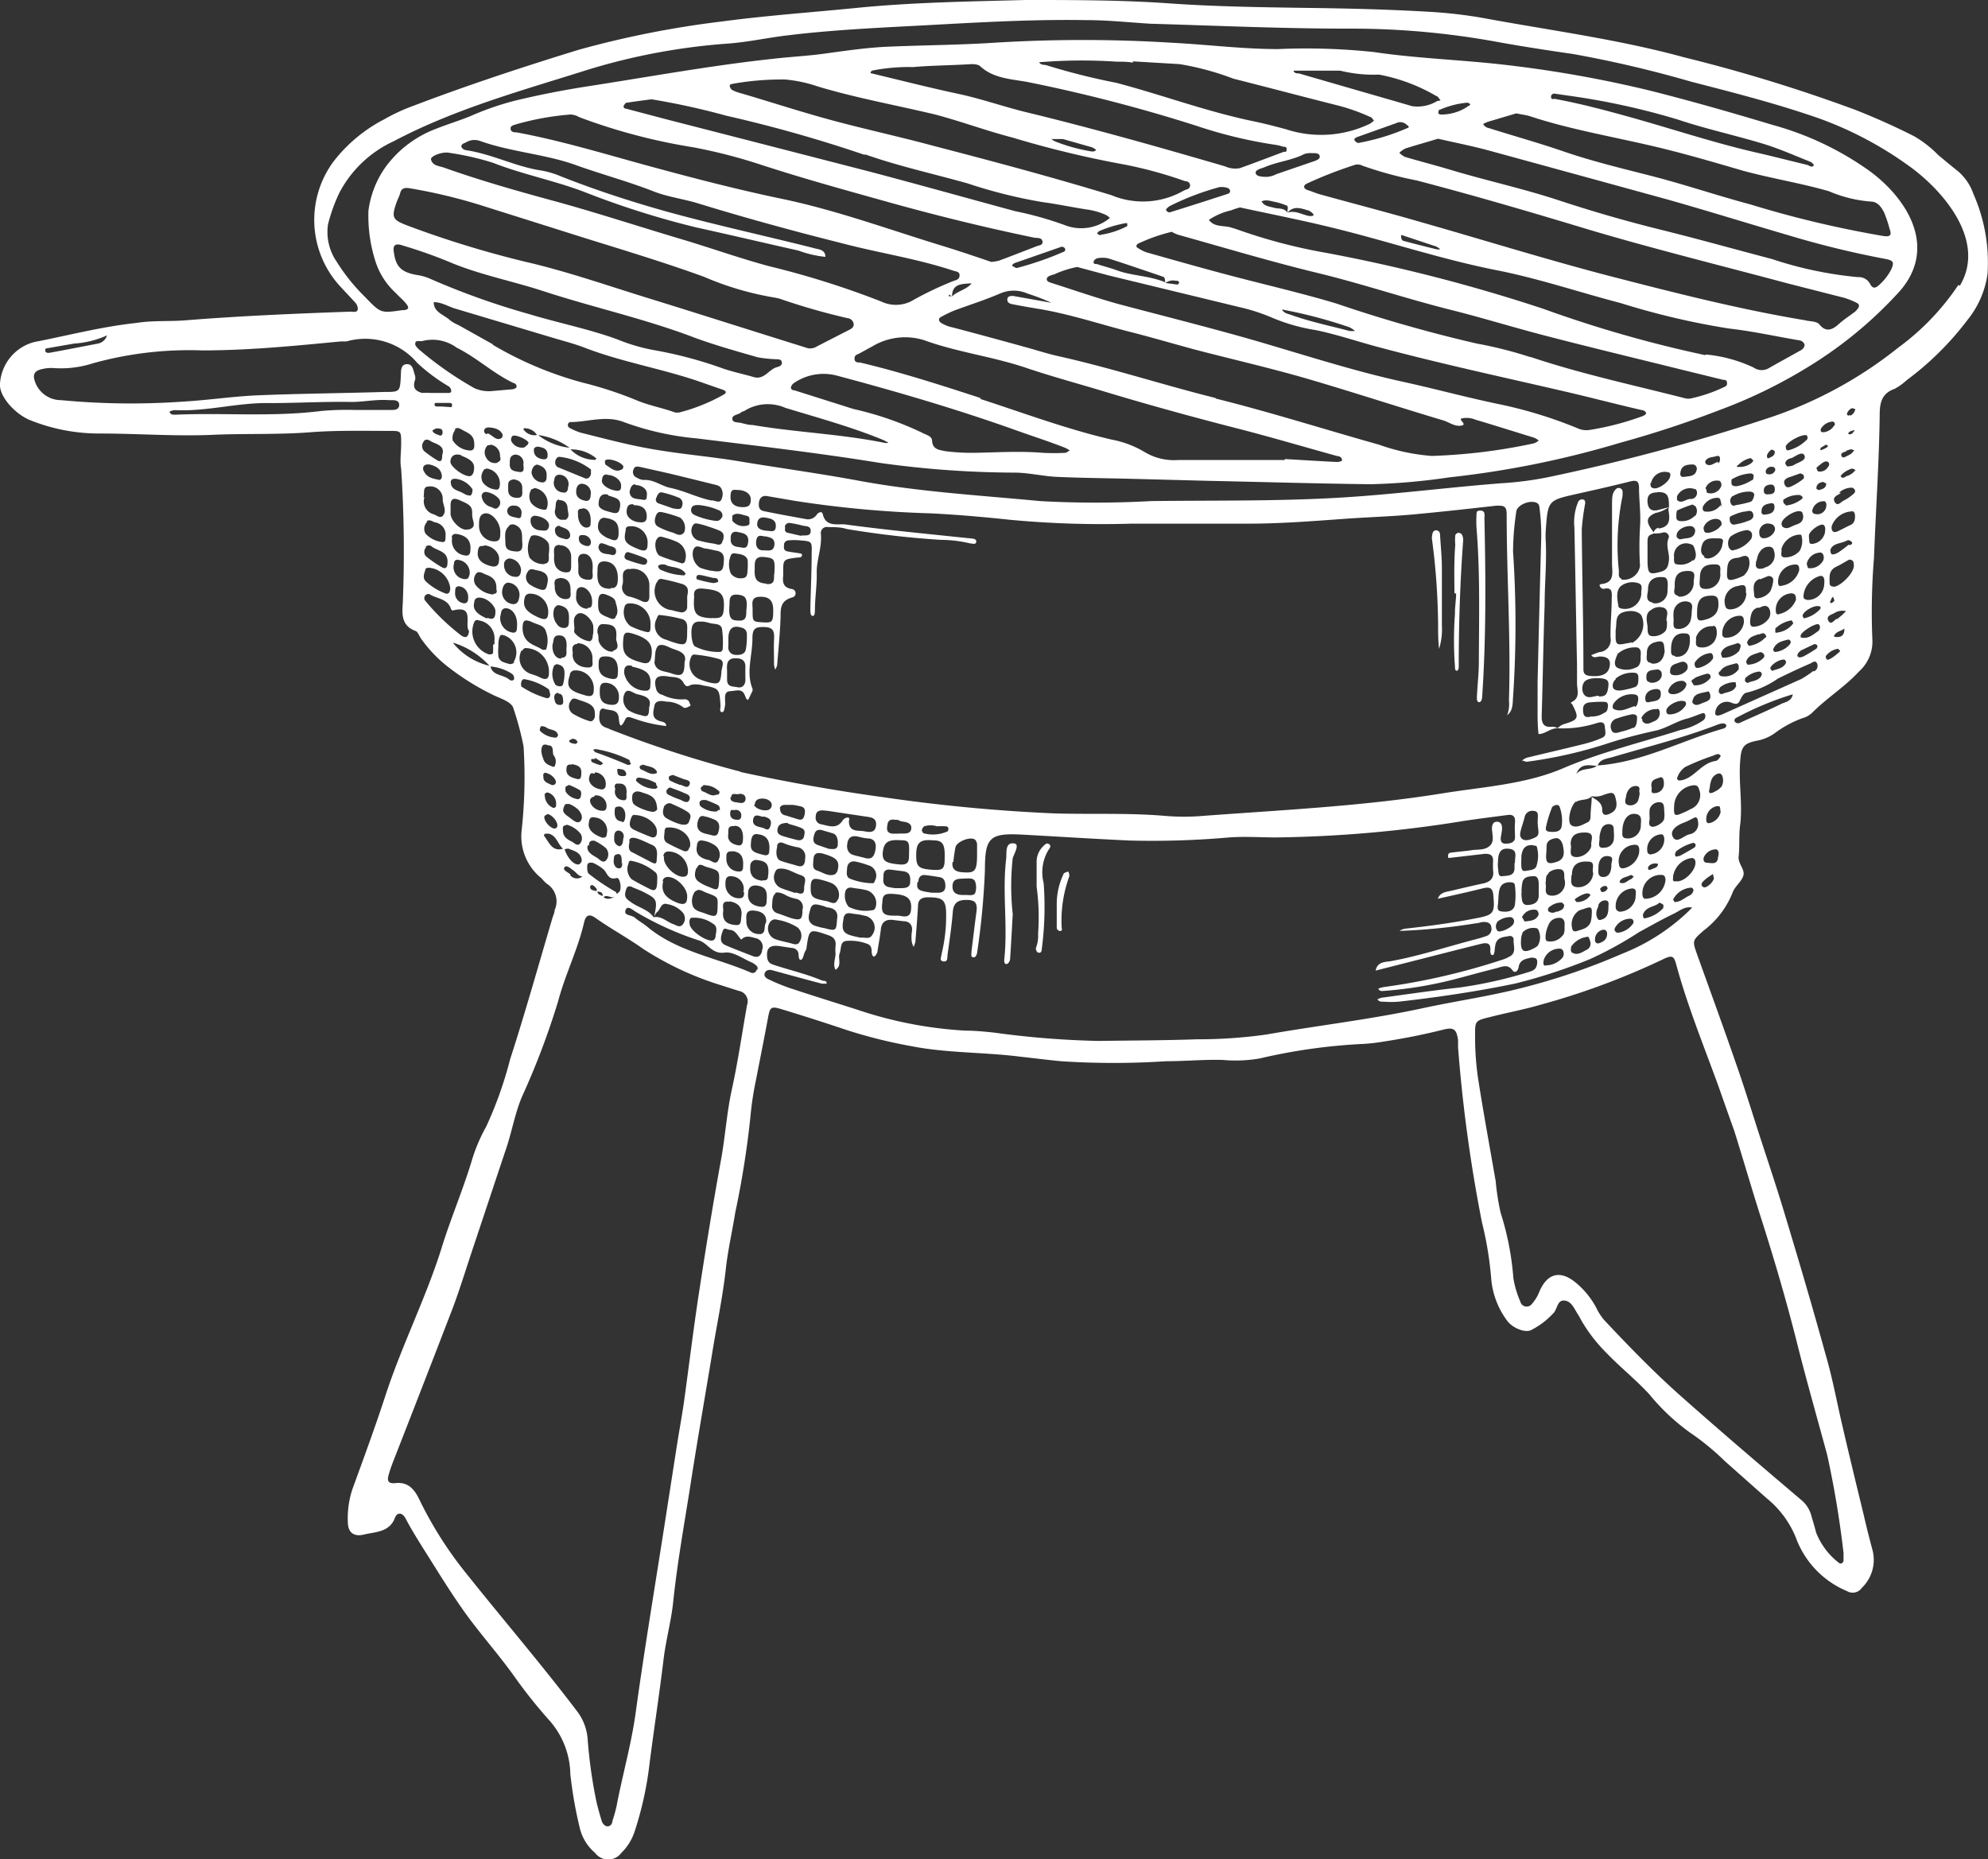 <svg xmlns="http://www.w3.org/2000/svg" width="121.51" height="113.66" viewBox="0 0 121.51 113.66"><rect x="0" y="0" width="121.51" height="113.66" fill="#333333" stroke="none"/><defs><style>.cls-1{fill:#fff;}</style></defs><g id="Vrstva_2" data-name="Vrstva 2"><g id="Layer_1" data-name="Layer 1"><path class="cls-1" d="M120.62,11.86a3.22,3.22,0,0,0-.94-1.39c-.42-.33-.82-.67-1.22-1A6.78,6.78,0,0,0,117,8.33c-1.16-.59-2.35-1.12-3.56-1.6A96.91,96.91,0,0,0,102.92,3.5c-4-1.1-8.17-1.64-12.27-2.4A28.42,28.42,0,0,0,87.34.72C84.78.57,82.21.51,79.65.48,76.94.44,74.23.4,71.52.21,68.58,0,65.63,0,62.68,0c-3.4.09-6.8.14-10.19.47-2.78.28-5.57.47-8.34.84a59.14,59.14,0,0,0-8.77,1.73C32,4.08,28.59,5.2,25.26,6.47a11.37,11.37,0,0,0-1.77.82,9.32,9.32,0,0,0-3.11,2.59,6,6,0,0,0,.38,7.59c.31.34.63.67.93,1a.61.61,0,0,1,.18.39c0,.28-.29.19-.45.19-3.36.12-6.72.26-10.08.53-1,.08-2,0-3,.16-2,.21-4,.72-6,1.12a2.56,2.56,0,0,0-.56.15A2.81,2.81,0,0,0,0,23.45c-.07.77.92,1.87,1.86,2.24a11.3,11.3,0,0,0,4.25.81c2.3,0,4.59.18,6.89.08,2-.09,4,0,6-.16,1.6-.12,3.21-.08,4.82-.08.68,0,.7,0,.7.71s-.09,1.08,0,1.61a77.32,77.32,0,0,1,.11,7.91c0,.68-.27,1.62.77,2,.14.05.22.3.33.46a8.16,8.16,0,0,0,1.56,1.66,15.42,15.42,0,0,0,2.91,1.82c.46.21,1.11.42,1.19.82A18.33,18.33,0,0,1,32,45.62a29.73,29.73,0,0,1-.12,5.17,3.28,3.28,0,0,0,1.22,2.9,2.51,2.51,0,0,0,.32.33,1.27,1.27,0,0,1,.48,1.61c0,.14-.07.29-.12.44-.86,2.9-1.67,5.81-2.6,8.68a23.92,23.92,0,0,1-1.46,4.11A10.29,10.29,0,0,0,28.82,71c-.54,1.78-1.28,3.5-1.83,5.29-.94,3-2.39,5.87-3.39,8.89-.65,2-1.35,3.9-2.06,5.85a5.64,5.64,0,0,0-.28,2c0,.65.37.93,1,.77s1.54-.12,1.87-1c.12-.33.41-.4.65,0,.33.64.72,1.26,1.1,1.87.78,1.23,1.53,2.47,2.36,3.65,1,1.44,2.2,2.75,3.22,4.19a30.64,30.64,0,0,0,2.07,2.6,5.08,5.08,0,0,1,1.33,3.34,25.54,25.54,0,0,0,.57,3.26,2.86,2.86,0,0,0,.94,1.55,1,1,0,0,0,1.61,0,3.23,3.23,0,0,0,.83-1.37,20.85,20.85,0,0,0,.87-3.91c.27-2.17.61-4.32.87-6.48.14-1.22.48-2.41.6-3.61.24-2.28.64-4.53,1-6.79.43-2.8.92-5.59,1.38-8.38.28-1.74.65-3.46.84-5.21.13-1.14.39-2.26.57-3.39a56.5,56.5,0,0,0,.92-5.78A19.35,19.35,0,0,1,46.21,66c.24-1.24.49-2.48.72-3.72.13-.72.17-.79.84-.59,1.32.4,2.63.82,3.94,1.26a30.3,30.3,0,0,0,4,1c2.19.43,4.42.36,6.63.64.83.09,1.67.2,2.51.28a49.12,49.12,0,0,0,6.42,0c1.15,0,2.3-.11,3.45-.08A8.67,8.67,0,0,0,77,64.7a35,35,0,0,1,6.36-.89,11,11,0,0,0,1.14-.13c1.25-.19,2.49-.43,3.71-.74.68-.17.81,0,.91.63,0,.15,0,.31,0,.46a91.54,91.54,0,0,0,1.46,10.69,21.29,21.29,0,0,1,.56,3.38,5,5,0,0,0,1,2.66c.32.42,1.13.77,1.51.51A4.72,4.72,0,0,0,95,80.21c.19-.26.21-.76.63-.71s.58.47.78.79a3.18,3.18,0,0,1,.23.4,9.55,9.55,0,0,0,1.54,2c.84.88,1.8,1.64,2.63,2.54a13,13,0,0,0,2.5,2.35,15.46,15.46,0,0,1,2.12,1.74L108,91.6a5.94,5.94,0,0,1,1.8,2.48,5.64,5.64,0,0,0,3.09,3.18.68.68,0,0,0,.91-.2,2.37,2.37,0,0,0,.65-2.31c-.19-.71-.37-1.41-.53-2.12-.45-1.85-.9-3.7-1.33-5.56-.33-1.42-.59-2.85-1-4.25-.78-2.83-1.61-5.65-2.46-8.46-.5-1.68-1.06-3.34-1.6-5-.47-1.46-.92-2.92-1.43-4.37-.76-2.2-1.56-4.39-2.35-6.59-.33-.92-.31-.9.37-1.51a5.41,5.41,0,0,0,1.78-2.33c.13-.38.56-.67.66-1.05s-.34-.71-.29-1.16c.07-.65,0-1.31.1-2,.14-1.31-.12-2.61,0-3.91.06-.79.22-1,1-1.16a2.71,2.71,0,0,0,1.13-.48,6.48,6.48,0,0,1,1.7-.91,1.31,1.31,0,0,0,.58-.34c.89-.89,2-1.58,2.84-2.5a2.44,2.44,0,0,0,.82-2,40.57,40.57,0,0,1,.1-4.93c.11-2.9.31-5.8.35-8.71,0-.75.09-1.35.91-1.64a3.61,3.61,0,0,0,.74-.53,18.42,18.42,0,0,0,3.73-3.7,5.73,5.73,0,0,0,1.21-2.79A10.35,10.35,0,0,0,120.62,11.86ZM2.87,21.29,4.54,21a5.67,5.67,0,0,0,2-.5A.72.72,0,0,1,6,21c-1,.19-2,.39-3,.57-.09,0-.22,0-.23-.13S2.8,21.3,2.87,21.29ZM24,25.06H21.7a17.48,17.48,0,0,0-2.05.06c-3,.38-6,.1-8.93.23-.15,0-.31,0-.36-.18a.72.72,0,0,1,.29-.1c2,.1,3.87-.47,5.83-.43,1.67,0,3.35-.1,5-.07.77,0,1.52-.17,2.29-.11H24c.19,0,.41.05.4.3S24.19,25.05,24,25.06Zm1.36-1.79a.55.55,0,0,0,0-.33c-.1-.27-.11-.69-.49-.68s-.36.4-.37.7c-.05,1-.05,1-1.05,1-2.61.08-5.21.1-7.81.21-1.49.07-3,.3-4.46.38a45.21,45.21,0,0,1-7.45-.09,1.68,1.68,0,0,1-1.58-1.1c-.16-.42-.08-.67.35-.78a2.36,2.36,0,0,1,.79-.08,6.34,6.34,0,0,0,2.38-.29,22,22,0,0,1,6.7-.79c2.84,0,5.65-.28,8.47-.55l.34,0a4.16,4.16,0,0,1,4.32,1.31,10.78,10.78,0,0,0,1.93,1.44.36.36,0,0,1,.15.27c0,.15-.15.13-.26.13-.27,0-.54,0-1,0a3.42,3.42,0,0,0-.52,0C25.4,23.91,25.22,23.72,25.35,23.27Zm24.4-8.1c-3-.76-6.11-1.43-9.13-2.27-2.13-.6-4.24-1.29-6.3-2.1a5.56,5.56,0,0,0-1.2-.37c-1.6-.23-3-1-4.64-1.25A.38.38,0,0,1,28.21,9c-.05-.19.13-.23.26-.29a1,1,0,0,1,.88-.09c1.91.68,4,.8,5.87,1.48,1.59.57,3.21,1,4.78,1.62.9.34,1.85.45,2.76.74q2.68.82,5.4,1.55c1.17.32,2.36.62,3.54.92,2.18.56,4.41.9,6.55,1.61.17.06.42.05.4.31s-.24.27-.41.34a20.72,20.72,0,0,0-2.38,1.13,2.08,2.08,0,0,1-2,.11A53.28,53.28,0,0,0,47,16.27c-1.74-.47-3.43-1.07-5.15-1.59-2.71-.8-5.39-1.69-8.12-2.43-2.2-.6-4.42-1.23-6.58-2-.31-.11-.73-.11-.81-.52,0-.2.7-.47,1.11-.39a17.09,17.09,0,0,1,2.68.61c1.81.71,3.73,1.08,5.55,1.77a52.73,52.73,0,0,0,6.87,2.18c2.09.46,4.17.95,6.26,1.42a6.63,6.63,0,0,0,1.64.38C50.45,15.24,50,15.24,49.75,15.17ZM69.24,3.75l2.86.17a17,17,0,0,1,3.29.89c2.14.54,4.28,1.11,6.43,1.65a12,12,0,0,1,1.93.69c.09,0,.16.15.23.23-.09.06-.17.14-.26.19a6.88,6.88,0,0,1-5.12.33c-.67-.18-1.33-.35-2-.49C73.75,6.82,71,5.79,68.22,5.06A40.74,40.74,0,0,1,64,4c-.16-.06-.39,0-.48-.2L64,3.77a31.72,31.72,0,0,1,4.25,0c.34,0,.68,0,1,.06ZM100.8,8.88c1.93.44,3.83,1,5.75,1.56,1.73.47,3.51.75,5.24,1.25a8,8,0,0,0,2.54.63c.44,0,.67.35.84.69a7.91,7.91,0,0,1,.33,1c.15.39,0,.47-.37.42A64.79,64.79,0,0,1,107,12.5c-2.06-.55-4.08-1.24-6.16-1.77-1.76-.45-3.55-.88-5.29-1.48C94,8.72,92.49,8.3,91,7.83a.5.5,0,0,1-.35-.25,2.12,2.12,0,0,1,.31-.14l1.72-.51c.37.08.6.1.82.17C95.86,7.88,98.34,8.31,100.8,8.88Zm-6-3a.21.21,0,0,1,.26-.15l.9.13a43.92,43.92,0,0,1,6.6,1.45c1.7.57,3.46.95,5.18,1.47,1,.3,1.93.72,2.89,1.1a.51.51,0,0,1,.24.21c-.09.17-.25.07-.37,0-1-.24-2-.5-3-.73-2.65-.6-5.22-1.46-7.83-2.19-1.54-.43-3.08-.84-4.66-1.13C94.91,6.08,94.77,6.05,94.81,5.89ZM91,9.2c3.65,1,7.3,2,10.94,3,2.47.7,4.91,1.46,7.37,2.18a56.81,56.81,0,0,0,5.89,1.44c.53.1.59.2.4.64a3.22,3.22,0,0,1-.69.91c-.24.24-.43.32-.6,0a.78.78,0,0,0-.76-.43,23.57,23.57,0,0,1-5.26-1.11c-2.25-.59-4.49-1.22-6.75-1.78s-4.21-1.13-6.28-1.81c-2.22-.73-4.5-1.22-6.74-1.9-.88-.26-1.77-.49-2.65-.75a1.29,1.29,0,0,1-.34-.25,1.5,1.5,0,0,1,.36-.26c.69-.22,1.39-.41,2-.6C89,8.73,90,8.93,91,9.2ZM52.16,25l-3.6-1.14c-.1,0-.25-.06-.21-.21a.45.45,0,0,1,.2-.25,3.19,3.19,0,0,1,2.6-.44c3.75,1,7.5,2.1,11.17,3.42.93.33,1.87.63,2.8,1a1.61,1.61,0,0,1,.28.17c-.1,0-.19.13-.29.13a12.5,12.5,0,0,1-1.37,0c-1.57-.13-3.14,0-4.47,0a13.1,13.1,0,0,1-1.49-.1c-.34-.08-.77-.08-.81-.63,0-.3-.36-.36-.59-.49A19.65,19.65,0,0,0,52.16,25Zm2.17,2c-.11.14-.26.06-.32.06-2.69-.54-5.37-.63-8-1.08-.23,0-.46-.06-.68-.12s-.55,0-.57-.25.34-.25.51-.38.15-.06.21-.1A2.68,2.68,0,0,1,48,24.93c2,.61,4.1,1.18,6.07,2C54.14,27,54.23,27,54.33,27.06Zm5.6-2.67c-2.43-.79-4.87-1.58-7.36-2.17-.13,0-.34,0-.34-.23s.13-.24.27-.31.54-.3.81-.44a3.88,3.88,0,0,1,3.19-.38c2,.73,4.22,1,6.29,1.71,1.49.5,3,.91,4.5,1.36,2.74.83,5.49,1.59,8.26,2.3,2.07.53,4.13,1.14,6.19,1.71.15,0,.31.1.28.29,0,0-.19.08-.29.07-1.07-.05-2.14-.12-3.2-.18v.06L72,28.12a3.49,3.49,0,0,1-2.06-.5,6.11,6.11,0,0,0-2-.75C65.19,26.23,62.58,25.25,59.93,24.39Zm14.37,0c-3.22-.8-6.38-1.84-9.62-2.56-.68-.15-1.33-.37-2-.55-1.48-.41-2.95-.81-4.43-1.2a2.24,2.24,0,0,1-.74-.29c-.17-.13-.14-.28,0-.35a6.57,6.57,0,0,1,.93-.44c.9-.33,1.81-.62,2.69-1a2.08,2.08,0,0,1,1.66,0,13.28,13.28,0,0,1,1.48.57l-2.35-.42c-.15,0-.33,0-.35.2s.14.27.28.3c.56.11,1.13.21,1.69.3,2,.34,3.91,1,5.86,1.48,1.22.32,2.42.67,3.64,1,2.22.58,4.45,1.09,6.65,1.72,2.86.83,5.68,1.76,8.53,2.61.36.11.68.38,1.08.32s-.09-.3,0-.43a1.36,1.36,0,0,1,.87.06c1.21.36,2.41.74,3.61,1.11a1.11,1.11,0,0,1,.27.17,1.1,1.1,0,0,1-.29.17,34.67,34.67,0,0,1-6.25.77,12.36,12.36,0,0,1-3.23-.69C81,26.26,77.67,25.2,74.3,24.36ZM58,18l.19.12c0-.81.65-.76,1.2-.8h0c-.32.39-.85.46-1.2.8a.38.38,0,0,0-.2,0Zm3.87-1.77c0-.05.09-.13.15-.15l2.87-1c.1,0,.19.07.21.12s0,.17-.06.18a19.63,19.63,0,0,1-2.88,1C62.06,16.39,62,16.3,61.86,16.26ZM91.5,24.68c-1.91-.4-3.78-.91-5.69-1.33-3.36-.73-6.63-1.84-9.94-2.77-2.5-.7-5-1.33-7.53-2-1.32-.37-2.62-.82-3.93-1.24-.17-.06-.44-.1-.43-.28s.28-.24.46-.29a6,6,0,0,1,1.4-.45l1.9.51,8,1.94a11.53,11.53,0,0,1,2.06.67,11.43,11.43,0,0,0,2.63.74c1.31.27,2.58.71,3.87,1.05,3.74,1,7.5,1.81,11.26,2.68,1.6.37,3.19.79,4.8,1.16.09,0,.23.09.25.17s-.12.16-.22.2a17.14,17.14,0,0,1-3.22.84,1.28,1.28,0,0,1-.67-.07A27,27,0,0,0,91.5,24.68ZM67.06,15.79a1.67,1.67,0,0,1,.67,0c1.12.36,2.23.74,3.34,1.12.18.06.11.23.16.35-1-.42-2.06-.39-3-.75-.39-.14-.8-.24-1.19-.37-.09,0-.26,0-.18-.19A.37.37,0,0,1,67.06,15.79Zm0-1.49c0-.06.07-.14.12-.17a7.13,7.13,0,0,1,1.63-.49l.09,0c0,.07,0,.17,0,.18a5.08,5.08,0,0,1-1.61.53C67.22,14.41,67.16,14.34,67.1,14.3Zm4.18,3a.72.72,0,0,1,.6-.14c.09,0,.26,0,.22.14s-.18.08-.28.07Zm7.07,1.61A29.12,29.12,0,0,1,82.47,20a1.51,1.51,0,0,1,.35.23,1.93,1.93,0,0,1-.34,0c-1.21-.32-2.44-.57-3.62-1C78.66,19.17,78.45,19.12,78.35,18.91Zm15.23,2.92A25.18,25.18,0,0,0,90.26,21a87.67,87.67,0,0,1-8.59-2.45c-2-.6-4.06-1.08-6.1-1.61-1.84-.48-3.68-1-5.51-1.52a2.45,2.45,0,0,1-.51-.26c-.17-.09-.06-.22,0-.26a10.55,10.55,0,0,1,2.07-.73,2.32,2.32,0,0,0,.39.18c2.83.79,5.65,1.64,8.5,2.33S86.1,18.31,88.91,19c1.92.49,3.82,1.08,5.74,1.57,2.74.71,5.49,1.37,8.23,2.05l2.45.6c.1,0,.22,0,.23.19s-.1.21-.2.26a9.27,9.27,0,0,1-1.94.67.86.86,0,0,1-.45,0C99.84,23.54,96.66,22.86,93.58,21.83Zm-22.31-9a2.5,2.5,0,0,1,.24-.22,16,16,0,0,1,3.06-1.17,1.08,1.08,0,0,1,.55.07.25.25,0,0,1,.11.18.2.2,0,0,1-.12.15q-1.77.58-3.57,1.14A.21.21,0,0,1,71.27,12.79Zm33,8.88a75.42,75.42,0,0,1-9.92-2.84,102.32,102.32,0,0,0-13.23-3.41A33.23,33.23,0,0,1,75.55,14l-.33-.1c-.45-.13-1,0-1.33-.46a4,4,0,0,1,1.35-.58,5,5,0,0,1,.55-.18c1.9.41,3.62.75,5.32,1.16,3.49.83,6.91,2,10.43,2.69,2.56.51,5,1.34,7.53,2a46.38,46.38,0,0,0,6.59,1.55c1.44.16,2.86.48,4.29.72a.41.41,0,0,1,.35.26c0,.16-.1.28-.23.35-.67.38-1.34.74-2,1.12a.86.86,0,0,1-.88-.06A8.72,8.72,0,0,0,104.26,21.67ZM78.69,13c-.2-.31-.54-.22-.82-.3s-.6-.09-.76-.39c.31-.14.6,0,.9.05a3.74,3.74,0,0,1,.54.17C78.82,12.58,78.67,12.8,78.69,13Zm1.37-.07c.09,0,.24.17.23.22s-.18.07-.29.05c-.43-.08-.84-.36-1.31-.2C79.12,12.51,79.6,12.78,80.06,12.89ZM78,10.65a1.39,1.39,0,0,1-.54.16c-.25,0-.66,0-.71-.22s.36-.29.57-.38c.77-.33,1.63-.4,2.39-.79a1.24,1.24,0,0,1,.48-.06c.22,0,.43,0,.47.17s-.13.24-.27.3Zm7.68,3.72,2.11.7a1.31,1.31,0,0,1,.24.17.81.81,0,0,1-.22,0q-1-.24-2-.51C85.63,14.69,85.65,14.52,85.63,14.37Zm24.73,5.22c-4.12-.68-8.16-1.72-12.19-2.76-3.81-1-7.57-2.17-11.36-3.25-2-.58-4.12-1.13-6.18-1.7-.25-.07-.5-.18-.75-.26s-.29-.26-.09-.38a25.36,25.36,0,0,1,3-1.17.64.64,0,0,1,.44.06,23.44,23.44,0,0,0,3.31.9c3.52.92,7,1.94,10.5,3,4,1.19,8.13,2.21,12.2,3.3l3.45.88a4.78,4.78,0,0,1,.74.3c.1.05.2.12.1.32a2.31,2.31,0,0,1-.18.21c-.34.26-.69.48-1,.76s-.76.61-1.22,0C111,19.64,110.62,19.64,110.36,19.59ZM83,8.36l2.33-.83a.56.56,0,0,1,.63.08c.06.06.26.15.06.22a13.67,13.67,0,0,1-3,.91c-.06,0-.18-.08-.23-.17S82.89,8.39,83,8.36Zm6.71-1.85a2.87,2.87,0,0,1-1.6.49c-.09,0-.25,0-.18-.21s0-.07.07-.08a5.46,5.46,0,0,1,1.63-.43c.07,0,.14,0,.21.07S89.75,6.48,89.69,6.51Zm-1.87-.33a2.33,2.33,0,0,1-1.53.31c-2.3-.67-4.61-1.33-6.91-2-.11,0-.29,0-.34-.17h.34l2.52,0a8.51,8.51,0,0,0,2.37.24,10.89,10.89,0,0,1,3.5,1.31c.09,0,.15.15.23.22S87.89,6.16,87.82,6.18ZM73.19,7.71A28.08,28.08,0,0,0,78,8.86a3.15,3.15,0,0,1,.44.11c.09,0,.23,0,.2.19s-.1.1-.17.12c-.89.33-1.79.68-2.69,1a1.5,1.5,0,0,1-.9-.11c-4-1.17-8.07-2.32-12.15-3.31-1.4-.34-2.77-.83-4.19-1.13-1.68-.36-3.34-.78-5-1.18l-.33-.08c0-.18.21-.17.34-.2a11.52,11.52,0,0,1,2.27-.17C56.94,4,58.08,4,59.38,3.92c.08,0,.37,0,.51.11.85.8,2,.8,3,1A96.29,96.29,0,0,1,73.19,7.71ZM67,9.16c-.11.14-.26.1-.39.08a10.7,10.7,0,0,1-2.08-.58.87.87,0,0,1-.26-.16h.33l.37,0L66.73,9A1.22,1.22,0,0,1,67,9.16ZM57.16,7c1.59.42,3.14,1,4.73,1.41a62.42,62.42,0,0,0,6.9,1.66,25.86,25.86,0,0,1,3.63,1c.13,0,.33.07.32.27s-.17.23-.32.28l-.1.05a5,5,0,0,1-4.39.26c-3.58-1.09-7.2-2.06-10.82-3-2.47-.67-5-1.19-7.44-1.91-1.5-.43-3-.92-4.49-1.35a2.26,2.26,0,0,1-.43-.17.35.35,0,0,1-.13-.18c-.07-.17.09-.18.18-.2A17.06,17.06,0,0,1,48,4.86a8.55,8.55,0,0,1,2,.43C52.37,6,54.78,6.43,57.16,7Zm-4.3,2.43c2,.71,4.18,1.19,6.28,1.78a30.59,30.59,0,0,0,4.55,1.14c.91.12,1.8.31,2.7.45a4.28,4.28,0,0,1,1.21.34,1.37,1.37,0,0,1,.24.18l-.18.14a2.77,2.77,0,0,1-2.61.29,20.81,20.81,0,0,0-3-.84c-2.94-.8-5.87-1.62-8.82-2.4C49.12,9.45,45,8.39,40.83,7.32l-2.54-.67c-.08,0-.25-.07-.14-.23s.1-.13.16-.14c.57-.09,1.14-.16,1.51-.21a44.13,44.13,0,0,1,4.56,1A84.14,84.14,0,0,1,52.86,9.47ZM42.35,9a32,32,0,0,1,4.1,1.05c2.51.82,5,1.51,7.58,2.23,3.06.86,6.14,1.62,9.24,2.26.17,0,.42,0,.45.22s-.18.23-.33.28c-.78.3-1.56.61-2.35.9a3,3,0,0,1-.45.07c-1-.34-2-.68-3.05-1-3.26-1-6.45-2.17-9.77-2.86-2.73-.57-5.42-1.27-8.1-2s-5.35-1.55-8.1-2.06c-.13,0-.33,0-.36-.2s.16-.23.3-.28A16.67,16.67,0,0,1,34.87,7a1.11,1.11,0,0,1,.53.16A35.82,35.82,0,0,0,42.35,9ZM29.5,12.58l6.34,2c2.41.75,4.82,1.48,7.19,2.34A18.5,18.5,0,0,0,47.4,18.2l.23.05a39.94,39.94,0,0,0,4.18,1.2.41.41,0,0,1,.37.38c0,.18-.13.26-.27.33l-1.95,1a.81.81,0,0,1-.57.13l-2.17-.68c-2.55-.8-5.09-1.61-7.65-2.4-2.33-.72-4.63-1.52-7-2.1a62,62,0,0,1-7.66-2.32c-.92-.35-1-.49-.67-1.42.06-.18.16-.35.21-.53.08-.36.31-.38.6-.33A32.49,32.49,0,0,1,29.5,12.58ZM24.59,15a29.15,29.15,0,0,1,3.13,1.12c1.78.71,3.66,1.08,5.47,1.67,3.05,1,6.18,1.68,9.18,2.82,1.29.48,2.62.85,3.94,1.23a8.31,8.31,0,0,0,1.13.12c.13,0,.33,0,.35.19s-.15.25-.29.29c-.5.12-.78.8-1.43.61s-1.25-.31-1.87-.52a25.21,25.21,0,0,0-4.3-1.14,11.35,11.35,0,0,1-2.18-.65c-1.76-.64-3.6-1-5.38-1.54A46.24,46.24,0,0,1,26.2,17a3.36,3.36,0,0,0-.77-.2c-.91-.17-1.25-.51-1.36-1.41C24,15,24.16,14.85,24.59,15ZM36,35.44c-.3,0-.7-.1-.65-.59,0-.11,0-.23,0-.36s-.11-.58.25-.63.59.25.62.63a2,2,0,0,1,0,.34C36.19,35.06,36.34,35.45,36,35.44Zm9,4.8c.35,0,.57.15.56.53s0,.53,0,.79-.15.52-.48.45-.63,0-.64-.47c0-.19,0-.38,0-.56C44.41,40.57,44.45,40.21,45,40.24Zm.6-.67c0,.38-.29.49-.64.46a.45.45,0,0,1-.44-.54c0-.15,0-.3,0-.45,0-.64.28-.84.81-.67a.39.39,0,0,1,.32.41A5.27,5.27,0,0,1,45.61,39.57Zm-.51-1.64c-.47,0-.56-.23-.5-1,0-.31,0-.62.48-.58s.62.2.56.85C45.58,37.51,45.73,38,45.1,37.93Zm.3-2.59a.74.74,0,0,1-.72-.28,1.43,1.43,0,0,1,0-1.11c.07-.18.26-.12.4-.1s.56.06.63.4a5.15,5.15,0,0,1,0,.54C45.67,35,45.72,35.31,45.4,35.34Zm-.73-2.46c0-.25.12-.43.43-.36s.69.1.64.6-.3.35-.59.32S44.61,33.28,44.67,32.88Zm1-.75a.86.86,0,0,1-.9-.3c0-.07,0-.27,0-.31.27-.22.56-.06.84,0s.19.2.21.39S45.72,32.12,45.64,32.13ZM45.41,31c-.51,0-.77-.23-.76-.64s.11-.44.41-.41c.5,0,.83.24.83.58S45.77,31,45.41,31Zm-1.24,8.69c0,.06-.09.16-.14.16a3.17,3.17,0,0,1-1.54-.33c-.22-.1-.3-1-.16-1.29S42.76,38,43,38a2.78,2.78,0,0,1,.36.08c.28.09.69,0,.77.36A5.7,5.7,0,0,1,44.17,39.68Zm-.08,1.45c-.06.63-.15.71-.73.58a5.05,5.05,0,0,1-.55-.18,1,1,0,0,1-.56-1.39c0-.06.12-.15.17-.14a8,8,0,0,1,1.55.28C44.35,40.41,44.09,40.81,44.09,41.13Zm-.59-3.35c-1-.05-1.15-.28-1.07-1.33-.06-.47.22-.52.63-.47,1,.1,1.24.29,1.18,1.22C44.2,37.72,44.08,37.81,43.5,37.78Zm-.93-2.5c0-.2.22-.14.36-.12l.67.16c.13,0,.32,0,.29.24,0,0-.2.08-.31.07a7.25,7.25,0,0,1-.78-.17C42.71,35.44,42.53,35.45,42.57,35.28Zm.89-.4a5,5,0,0,1-.66-.18,1,1,0,0,1-.44-1.05c.15-.47.49-.16.75-.13s.45.09.67.13c.39.06.5.3.46.65C44.21,34.92,44.09,35,43.46,34.88Zm-4.4,8.8a2.53,2.53,0,0,1-.63-.26.85.85,0,0,1-.27-1c.17-.42.51-.07.77,0,.46.11.94.22.75.79C39.66,43.82,39.6,43.86,39.06,43.68ZM36,53.42c-.1-.07-.11-.28-.11-.42s0-.31.34-.26a2.61,2.61,0,0,1,.69.43c.22.26.27.64.78.5.19-.05.33.69.14.86s-.15.07-.19,0C37.06,54.19,36.5,53.82,36,53.42Zm1.55,1.42c-.22.08-.44.18-.66,0C37.08,54.67,37.3,54.89,37.52,54.84Zm-.69-.05c-.13-.08-.32-.09-.35-.29C36.68,54.51,36.87,54.53,36.83,54.79Zm-.37-.32a.88.88,0,0,1-.29-.07c-.08,0-.18-.17-.1-.26s.19,0,.27.08S36.5,54.36,36.46,54.47Zm-1.61-1c-.14-.15-.51-.27-.38-.45s.37.07.55.19.29.35.55.37h0A.54.54,0,0,1,34.85,53.5Zm.08-6.76c.32.06.6.14.57.54,0,.16,0,.43-.24.37s-.68-.15-.67-.56C34.62,46.85,34.66,46.7,34.93,46.74Zm-.15-1.46s.1-.05.15-.08.31,0,.34.22c0,0-.11.1-.15.08S34.82,45.46,34.78,45.28Zm.69,3.48a.22.22,0,0,1-.29.1,1,1,0,0,1-.63-.43.58.58,0,0,1,0-.32s.12-.06.2-.1a4.73,4.73,0,0,1,.68.33C35.56,48.43,35.53,48.62,35.47,48.76Zm-.74.4a1.83,1.83,0,0,1,.49.28c.25.2.42.55.24.77s-.47-.05-.67-.2-.45-.3-.39-.53S34.55,49.09,34.73,49.16Zm-.12,1.28a1.7,1.7,0,0,1,.82.52.51.51,0,0,1,0,.63c-.16.18-.33,0-.48-.1-.31-.14-.6-.33-.57-.74C34.39,50.62,34.38,50.45,34.61,50.44Zm.06,1.45c.37.15.82.23.86.74a.32.32,0,0,1-.18.24c-.3.05-.7-.39-.87-.93C34.56,51.91,34.63,51.87,34.67,51.89ZM36,44.07a4.54,4.54,0,0,1-.93-.41.54.54,0,0,1-.2-.79c.14-.3.39-.12.59-.06.77.24.93.41.9,1C36.31,44,36.19,44.15,36,44.07Zm-.38-13c.34,0,.52.36.48.87,0,.15,0,.29-.24.31s-.56-.3-.53-.85C35.31,31.28,35.3,31.08,35.58,31.1ZM35.22,30c0-.23.14-.48.42-.42a.56.56,0,0,1,.46.68c0,.2-.07.4-.33.35S35.18,30.42,35.22,30Zm.9,3.13c0,.19-.11.28-.29.24s-.44-.14-.45-.42.14-.24.3-.24S36.13,32.88,36.12,33.17Zm-1.29,8.1a.31.31,0,0,1,.33-.25,1.1,1.1,0,0,1,1.13,1.2c0,.36-.17.44-.57.31C34.8,42.23,34.58,42,34.83,41.27Zm.46-1.91a.91.91,0,0,1,.92,1c0,.21.1.5-.28.48-.59,0-1-.38-.92-.89C35,39.77,34.88,39.39,35.29,39.36Zm1.08,7,.43.28a.46.46,0,0,1,.05.1c-.06,0-.13.09-.17.07a3.28,3.28,0,0,1-.52-.2s-.06-.15,0-.17A1,1,0,0,1,36.37,46.4Zm0,.89a.7.7,0,0,1,.65.79.24.24,0,0,1-.3.25c-.45-.06-.78-.4-.71-.72S36.13,47.26,36.35,47.29Zm0,1.41a.64.64,0,0,1,.7.7c0,.13-.06.26-.26.24-.42,0-.79-.38-.74-.68A.29.29,0,0,1,36.31,48.7ZM36,50.26c0-.19.11-.36.35-.29a.81.81,0,0,1,.74,1c0,.18-.11.26-.29.23C36.23,51,35.89,50.67,36,50.26Zm0,1.42c0-.13,0-.32.33-.29a3.17,3.17,0,0,1,.69.44.57.57,0,0,1,.05.73c-.2.25-.39,0-.57-.12S35.8,52.11,35.92,51.68Zm1.87-3.78c.39,0,.46.32.42.64,0,.15.07.43-.23.37a.51.51,0,0,1-.45-.68C37.56,48.12,37.52,47.87,37.79,47.9Zm.06-.88c.15,0,.3.08.34.25s-.09.17-.2.17-.31,0-.33-.23S37.71,47,37.85,47Zm0,4.72a.43.43,0,0,1-.39-.47c0-.22,0-.49.27-.5a.34.34,0,0,1,.31.4C38.05,51.37,38.13,51.62,37.87,51.74Zm.1,1c0,.15,0,.34-.2.34s-.34-.23-.32-.47,0-.37.26-.4S38,52.58,38,52.79Zm0-2.53c-.32,0-.46-.22-.46-.52s0-.38.26-.39.41.3.39.58S38.14,50.27,38,50.26ZM36.44,46c-.07,0-.11-.09-.17-.14s.15-.08.21-.06a7.38,7.38,0,0,1,2,.66s0,.12.07.19-.14.12-.18.11C37.75,46.49,37.09,46.23,36.44,46Zm.22-3.74c0-.2,0-.49.27-.52a.83.83,0,0,1,.9.78c0,.3,0,.61-.51.56S36.64,42.79,36.66,42.23Zm1.78-7.46a1,1,0,0,1,1.25.92c0,.23,0,.45,0,.75s-.16.43-.52.25a3.81,3.81,0,0,0-.64-.24.57.57,0,0,1-.48-.75C38.16,35.37,37.87,34.86,38.44,34.77Zm-.24-.86c0-.12.1-.22.23-.18.29.09.58.19.86.3.12.06.31.1.26.3s-.22.17-.37.13a8.57,8.57,0,0,1-.86-.27A.21.21,0,0,1,38.2,33.91Zm3.68.34a.19.19,0,0,1-.26.14c-.43-.14-.86-.26-1.28-.44-.26-.11-.37-.74-.21-1s.3-.17.56-.1.44.14.68.24A.94.94,0,0,1,41.88,34.25Zm0,.82a.13.13,0,0,1-.06.07,3.64,3.64,0,0,1-1.41-.33c-.08,0-.2-.18-.18-.24s.21-.14.44-.08C41,34.72,41.61,34.6,41.91,35.07Zm-.09-2.53c-.18.22-.42.1-.62,0a4.48,4.48,0,0,1-.94-.37c-.26-.15-.24-.44-.13-.7s.27-.21.47-.17a7.68,7.68,0,0,1,1,.31A.79.79,0,0,1,41.82,32.54ZM41.7,30.9c-.05.28-.25.22-.56.18l-.86-.3a.24.24,0,0,1-.16-.36c.07-.17.14-.38.39-.31a6.48,6.48,0,0,1,1,.32A.39.39,0,0,1,41.7,30.9ZM38.21,37a.31.31,0,0,1,.18-.11,1.24,1.24,0,0,1,1.37,1.25c0,.57,0,.58-.6.39a4.91,4.91,0,0,1-.63-.26A1.08,1.08,0,0,1,38.21,37Zm.52,1.75c.93.29,1.21.65,1.08,1.41-.06.33-.22.44-.56.35-1-.27-1.22-.53-1.16-1.35C38.12,38.65,38.22,38.59,38.73,38.75Zm-.1,2c.9.19,1.19.45,1.12,1.12,0,.15,0,.3-.21.35a1.33,1.33,0,0,1-1.39-1.08C38.14,40.76,38.26,40.62,38.63,40.7Zm1.53-5.14c.05-.17.15-.26.33-.21a11.88,11.88,0,0,1,1.21.3c.53.18.29.63.3.83s0,.45,0,.6-.16.33-.38.3a5.47,5.47,0,0,1-.55-.13A1.17,1.17,0,0,1,40.16,35.56Zm0,2.16c0-.06.09-.18.12-.18a8.39,8.39,0,0,1,1.43.26c.39.14.28.57.29.86,0,.71-.13.77-.75.58-.18-.05-.36-.12-.54-.19A.88.88,0,0,1,40.2,37.72Zm0,1.76c.27-.25.63,0,.94.12s.94.25.74.83c0,.79-.16.91-.84.67-.36-.13-.9-.09-1-.64C40.06,40.13,40,39.71,40.23,39.48Zm4-6.46c-.06.34-.33.2-.53.16a6.84,6.84,0,0,1-1-.21.63.63,0,0,1-.27-.92c.12-.14.13-.14.67,0,.21.07.57.18.91.32S44.25,32.77,44.2,33Zm-.05-1.43a.35.35,0,0,1-.37.2,4.53,4.53,0,0,1-1.2-.32c-.19-.07-.34-.19-.29-.42s.26-.22.44-.23a3.91,3.91,0,0,1,1.22.31A.35.35,0,0,1,44.15,31.59Zm0-1.13c-.14.31-.4.05-.65.08-.83-.17-1.63-.59-2.5-.77-.54-.11-1-.52-1.61-.48a.87.87,0,0,1-.42-.14.36.36,0,0,1-.22-.47c.07-.26.25-.22.45-.18.7.16,1.41.31,2.11.48s1.55.38,2.32.57c.19.05.39.07.49.25A.7.7,0,0,1,44.12,30.46Zm-5.28-.86c.37,0,.72.23.71.54s0,.41-.31.35-.7,0-.75-.47C38.54,29.79,38.61,29.61,38.84,29.6Zm-.11,1.23c.57,0,.82.25.81.71,0,.22-.1.35-.34.34-.51,0-.9-.3-.89-.65S38.43,30.79,38.73,30.83Zm-.48,1.58c0-.13,0-.29.25-.29a1,1,0,0,1,1.09,1.1c0,.33-.1.46-.48.33C38.22,33.25,38.08,33.1,38.25,32.41Zm-.48,8.68c0,.17,0,.41-.36.36-.59-.1-.83-.33-.81-.89,0-.21,0-.48.33-.48C37.54,40.09,37.79,40.38,37.77,41.09Zm-.28-1.32c-.35.09-.83-.31-.9-.69,0-.15,0-.3-.05-.42s0-.58.32-.56.73,0,.81.44a1.78,1.78,0,0,1,0,.46C37.67,39.27,37.93,39.65,37.49,39.77Zm.13-2.06c-.13.17-.35,0-.52-.05-.48-.2-.54-.31-.53-.88s.2-.62.64-.42c.18.08.38.17.42.37S37.86,37.41,37.62,37.71Zm-.29-1.77c-.64,0-.85-.28-.8-1.07,0-.31,0-.63.47-.6s.81.38.77,1.14C37.75,35.68,37.7,36,37.33,35.94Zm-.72-2.61c0-.1.09-.21.24-.16a1.92,1.92,0,0,1,.31.11c.2.1.56.06.5.45a.2.2,0,0,1-.26.14c-.29-.09-.7,0-.81-.43A.36.36,0,0,1,36.61,33.33Zm0-1.45a.33.33,0,0,1,.41-.27c.6.1.8.3.8.86v.08c0,.39-.15.51-.49.36l-.21-.08C36.6,32.61,36.46,32.36,36.6,31.88Zm.51-2.9c.45,0,.89.35.85.68,0,.13,0,.31-.26.29-.48-.05-1-.38-.9-.69C36.82,29.12,36.88,29,37.11,29Zm-.15-.8c0-.12.14-.15.29-.14s.63.11.85.4c0,0,0,.16-.07.19-.41.25-.69-.08-1-.26A.22.22,0,0,1,37,28.18Zm.21,2.06a3.59,3.59,0,0,1,.43.14c.39.14.33.47.25.75s-.37.17-.56.12-.68-.16-.7-.45C36.58,30.31,36.82,30.14,37.17,30.24Zm-.91,8a3.31,3.31,0,0,1,0,.42c-.06.2,0,.42-.22.49a1.46,1.46,0,0,1-.93-.53.42.42,0,0,1,0-.22c0-.32-.14-.71.19-.92S36.17,37.83,36.26,38.24Zm-.35-1.08a.69.69,0,0,1-.69-.81c0-.21,0-.48.29-.51s.71.36.68.94C36.18,37,36.18,37.17,35.91,37.16Zm.5-9.1a2.08,2.08,0,0,1-1.54-.64.22.22,0,0,1,.08,0,2.39,2.39,0,0,1,1.51.56S36.43,28.06,36.41,28.06Zm-.29.64s0,.14,0,.21-.12.38-.38.27l-1.59-.65a.31.31,0,0,1-.21-.36c0-.15.14-.33.3-.29A3.84,3.84,0,0,1,36.12,28.7Zm-2,13.65c.26,0,.28.2.3.39s0,.32-.24.3-.27-.22-.3-.4S33.94,42.35,34.14,42.35Zm-.26-1.69a.23.23,0,0,1,.3-.08c.38.11.36.42.33.82a3.07,3.07,0,0,1-.07.36c0,.06-.09.14-.14.14a.5.5,0,0,1-.32-.08A1.24,1.24,0,0,1,33.88,40.66Zm.43-.45c-.34,0-.56-.38-.52-.86.09-.2,0-.55.38-.56s.53.26.47.83C34.61,39.85,34.72,40.21,34.31,40.21Zm-.13-9.69c.32,0,.51.16.53.48s.16.53-.11.72c-.06,0-.21,0-.31,0a.51.51,0,0,1-.34-.62C34,30.85,33.91,30.6,34.18,30.52Zm-4.39,7.24c-.67-.29-.9-.58-.78-1,0-.16.11-.28.29-.28.52,0,1,.53,1,.82C30.29,37.81,30.13,37.91,29.79,37.76Zm.37,1.59c0,.15,0,.31,0,.46S30,40,29.88,40A1.47,1.47,0,0,1,29,38c.09-.14.19-.1.29-.07a1.11,1.11,0,0,1,.93,1.23,1.64,1.64,0,0,1,0,.22Zm0-3.06a1.53,1.53,0,0,1-1.07-.58.59.59,0,0,1,0-.65c.16-.26.41-.08.6,0,.53.19.69.42.67.93C30.38,36.11,30.39,36.31,30.19,36.29Zm-.39-9.8a.2.2,0,0,1-.15-.26c.05-.12.15-.16.31-.15s.66.05.81.44a.24.24,0,0,1-.06.2C30.33,27,30.1,26.58,29.8,26.49Zm.64,1.75a.59.59,0,0,1-.67-.31.6.6,0,0,1,.07-.74c0-.05.13,0,.2-.06a.68.68,0,0,1,.57.74C30.62,28,30.6,28.21,30.44,28.24Zm-.83.45c0-.05.12-.07.18-.1a.92.92,0,0,1,.79,1.13c0,.07-.1.17-.14.16a1.13,1.13,0,0,1-.88-.44A.69.69,0,0,1,29.61,28.69ZM30.46,31c-.12.16-.28.08-.41,0a.76.76,0,0,1-.6-.61.25.25,0,0,1,.25-.32,1.29,1.29,0,0,1,.76.38A.39.39,0,0,1,30.46,31Zm.12,1.54c0,.28,0,.53-.3.55a.94.94,0,0,1-1-1c0-.28,0-.66.38-.71S30.61,31.91,30.58,32.58Zm-1,.8c.52,0,1,.49.92.91,0,.24-.11.43-.43.37-.59-.13-.9-.41-.87-.83S29.34,33.36,29.56,33.38ZM30,23.91a2.15,2.15,0,0,1-1-.18,21.33,21.33,0,0,1-3.38-2.36c-.11-.1-.26-.25-.24-.36,0-.26.3-.11.46-.17a2.5,2.5,0,0,1,2.07.41c1.23.61,2.24,1.58,3.49,2.17.1,0,.22.15.16.27a.45.45,0,0,1-.29.11ZM28.43,35.4a.73.73,0,0,1-.68-.94c0-.16.08-.28.28-.23a.78.78,0,0,1,.67.9C28.65,35.25,28.65,35.41,28.43,35.4Zm.18,1.22c0,.11-.05.26-.24.26a.61.61,0,0,1-.55-.69c0-.17,0-.4.3-.34S28.66,36.2,28.61,36.62Zm-1-3.74c0-.17.1-.26.29-.24.62.09.91.41.85,1,0,.19-.07.37-.34.31A.89.89,0,0,1,27.64,32.88Zm1-.52c-.38.13-1-.45-1.07-.91,0-.15,0-.3,0-.54,0-.42.16-.52.61-.31s.73.29.71.78S29.19,32.18,28.68,32.36Zm-.45-4.52c.73.28.9.5.79,1a.38.38,0,0,1-.17.25c-.31.13-1.25-.53-1.25-.86S27.78,27.67,28.23,27.84Zm-.39-1.58c.2-.22.42,0,.6.08.49.23.62.43.62.85,0,.16,0,.31-.22.35a1.33,1.33,0,0,1-1.1-.62A.8.8,0,0,1,27.84,26.26Zm0,3a1.43,1.43,0,0,1,1.11.65c0,.07,0,.21-.06.31a.12.12,0,0,1-.17.06c-.13,0-.24-.08-.34-.13-.3-.18-.76-.19-.76-.7A.19.19,0,0,1,27.82,29.29ZM27,24.85h-.22c-.1,0-.23,0-.22-.13s.12-.08.18-.09l.68,0c.11,0,.23,0,.21.16s-.11.08-.17.09Zm.05,1.6c0,.12-.09.22-.2.16s-.37-.09-.42-.3c0,0,.16-.09.21-.12C26.87,26.19,27.07,26.18,27.05,26.45Zm4.34,2.85c.35.05.56.22.53.6,0,.21.07.51-.25.53s-.62-.1-.61-.5S31,29.38,31.39,29.3Zm-.23-1c0-.22,0-.46.32-.51a.5.5,0,0,1,.51.59c0,.18.11.52-.25.47S31.13,28.75,31.16,28.33Zm.71,3.09c0,.12,0,.34-.24.27S31,31.6,31,31.2a.36.36,0,0,1,.42-.29A.42.42,0,0,1,31.87,31.42Zm-.75.73a.38.38,0,0,1,.43,0c.44.22.34.64.37,1s0,.62-.38.59-.65-.09-.65-.51S30.79,32.45,31.12,32.15Zm1.13-4.94c-.08.06-.17.18-.26.18a.73.73,0,0,1-.74-.4.33.33,0,0,1,.06-.3c.16-.14.9.19,1,.4C32.28,27.12,32.26,27.15,32.25,27.21Zm-1.35,10c.43,0,.75.48.7,1.1,0,.18,0,.42-.26.39a.89.89,0,0,1-.76-1C30.64,37.5,30.59,37.21,30.9,37.18Zm.49-.25a.73.73,0,0,1-.69-.86c.05-.3.19-.47.4-.45a.74.74,0,0,1,.63.92C31.7,36.74,31.62,36.92,31.39,36.93Zm.1-1.67a.7.7,0,0,1-.68-.73.35.35,0,0,1,.35-.39.77.77,0,0,1,.69.68C31.83,35,31.82,35.29,31.49,35.26Zm.5-9s0-.08.05-.08a.87.87,0,0,1,.78.41A.8.8,0,0,1,32,26.25Zm1.22,1.82c-.32-.06-.58-.18-.58-.57,0-.16.1-.18.23-.21.29.05.61.1.61.51C33.48,27.93,33.44,28.11,33.21,28.07Zm.2,1c0,.17,0,.39-.24.41a.7.7,0,0,1-.68-.58c0-.26.15-.49.34-.51C33.19,28.5,33.44,28.68,33.41,29.1Zm-.93.82s.12,0,.18-.07a.94.94,0,0,1,.76,1.25s-.05.08-.07.08a1.14,1.14,0,0,1-.88-.41A.77.77,0,0,1,32.48,29.92ZM32.92,36a2.41,2.41,0,0,1-.51-.25.55.55,0,0,1-.15-.8c.16-.27.38-.11.6-.08.45.08.69.29.61.72S33.34,36.15,32.92,36Zm.36-1.52a1.07,1.07,0,0,1-.91-.39,1.56,1.56,0,0,1,.08-1.3c.22-.22,1,.11,1.1.49a1.9,1.9,0,0,1,0,.52C33.51,34.06,33.66,34.42,33.28,34.46Zm.26-2.24c-.08.24-.28.2-.46.18-.37,0-.66-.22-.65-.62,0-.19.15-.33.42-.25C33.31,31.63,33.64,31.94,33.54,32.22Zm-1.47,4.32a.3.3,0,0,1,.3-.27,1.11,1.11,0,0,1,1.14,1.11c0,.45-.15.53-.56.36C32.14,37.4,31.93,37.1,32.07,36.54Zm-.13,1.89c0-.56.13-.63.63-.4.3.14.71.18.8.56a1.57,1.57,0,0,1,0,1.11s-.16,0-.21,0c-.42-.29-1-.33-1.18-1A1.49,1.49,0,0,1,31.94,38.43Zm1.94-9.1c0-.2.12-.35.35-.33a.57.57,0,0,1,.49.76c0,.18-.07.39-.34.32A.58.58,0,0,1,33.88,29.33Zm.34,2.82c.26.12.6.16.63.54a.23.23,0,0,1-.3.24c-.29-.07-.61-.13-.63-.52A.25.25,0,0,1,34.22,32.15Zm0,1.16a.68.68,0,0,1,.69.64c0,.19,0,.38,0,.58s0,.42-.22.43a.73.73,0,0,1-.75-.4,1.31,1.31,0,0,1-.07-.56C33.88,33.73,33.75,33.31,34.2,33.31Zm0,2c.44,0,.68.26.65.79,0,.19.09.49-.28.5s-.71-.28-.68-.8C33.88,35.63,33.85,35.37,34.18,35.35Zm-.28,1.79c.08-.17.25-.13.4-.08.37.14.47.34.43.95,0,.14,0,.35-.23.39a.49.49,0,0,1-.49-.22A1,1,0,0,1,33.9,37.14Zm-1-10.52a4.27,4.27,0,0,1,1.87.77A3.81,3.81,0,0,1,32.92,26.62Zm-2.81-5.55L28,19.86a2.15,2.15,0,0,1-.49-.28c-.37-.35-1-.48-1-1.11.49,0,.87.26,1.3.39L34,20.71c.59.17,1.18.33,1.75.55,2.21.85,4.56,1.25,6.81,2l1.61.56c.17.06.29.16.08.29a11,11,0,0,1-2.76,1.11c-.06,0-.14,0-.21,0-.79-.29-1.61-.43-2.39-.76a23.14,23.14,0,0,0-3.27-1.07A22,22,0,0,1,30.11,21.07ZM25.89,27c.11-.21.32-.12.49,0,.36.17.83.27.65.81,0,.35-.08.49-.38.28a6.41,6.41,0,0,1-.73-.52A.45.45,0,0,1,25.89,27Zm0,1.78c-.08-.2,0-.37.23-.39l.13,0c.39.1.72.26.76.72,0,.13-.08.25-.19.22C26.49,29.26,26.08,29.2,25.91,28.8Zm0,1.59c.06-.23-.06-.62.29-.63a.76.76,0,0,1,.88.8c0,.32.28.67,0,1-.15.14-.34,0-.51-.09a.82.82,0,0,1-.64-.92A.49.49,0,0,0,25.93,30.39Zm.18,1.51c.16-.17.35,0,.52.05a.76.76,0,0,1,.64.86c0,.23,0,.37-.22.34a1.62,1.62,0,0,1-1-.51A.59.59,0,0,1,26.11,31.9Zm-.06,1.55a.28.28,0,0,1,.41,0c.37.26,1,.28.93,1,0,.2-.08.39-.33.25a6.93,6.93,0,0,1-1-.69A.41.41,0,0,1,26.05,33.45ZM26,34.83c0-.12.16-.13.28-.12a1.43,1.43,0,0,1,1.24,1.23c0,.18-.06.43-.31.33a3.59,3.59,0,0,1-1.15-.7C25.8,35.35,25.92,35.08,26,34.83Zm0,1.9a.25.25,0,0,1,.25-.41c.43.28,1.05.26,1.29.83,0,.07.1.18.13.17,1.39-.36.68.85,1,1.26-.05.35-.17.45-.46.28A13.37,13.37,0,0,1,26,36.73Zm1.74,2.57a5,5,0,0,1,2.18,1.4A4.06,4.06,0,0,1,27.69,39.3Zm3.71,2.17c-.08.18-.23.15-.35.05-.36-.29-1-.22-1.12-.78a2.86,2.86,0,0,1,1.33.46C31.36,41.26,31.46,41.35,31.4,41.47Zm0-1a.34.34,0,0,1-.41.09c-.26-.07-.54-.14-.58-.47a3.14,3.14,0,0,1,0-.54c0-.22,0-.41.07-.6s.16-.14.26-.12A1.1,1.1,0,0,1,31.39,40.47Zm.49-.71a.22.22,0,0,1,.26-.14,1.44,1.44,0,0,1,1.35,1.54c0,.36-.2.42-.52.26s-.36-.14-.53-.21A1,1,0,0,1,31.88,39.76Zm-.05,2.18c-.06,0-.06-.21,0-.32s.13-.11.18-.1a3.64,3.64,0,0,1,1.45.6c.07.05.07.2.1.28s0,.35-.27.26A5.52,5.52,0,0,1,31.83,41.94ZM33,44.56c0-.06.07-.18.1-.17a.54.54,0,0,1,.31.09c.23.17.63.09.7.47,0,0-.08.14-.11.14a1.44,1.44,0,0,1-1-.42A.41.41,0,0,1,33,44.56Zm.2,1c0-.06.2-.06.3,0,.4,0,.23.41.34.61a.6.6,0,0,1,.09.59s0,.17-.19.09-.42-.16-.51-.4S33,45.85,33.17,45.57Zm0,1.85c0-.11.06-.22.22-.15.32.08.64.44.54.63a.21.21,0,0,1-.29.07C33.46,47.86,33.16,47.78,33.22,47.42Zm.08,1.19a.18.18,0,0,1,.25-.14.7.7,0,0,1,.46.7c0,.12,0,.23-.18.22A.82.82,0,0,1,33.3,48.61Zm.15,1.16c.29,0,.71.5.63.77a.21.21,0,0,1-.15.12c-.27,0-.71-.49-.63-.76C33.31,49.84,33.4,49.81,33.45,49.77Zm-.15,1.38a.11.11,0,0,1,.06-.18c.06,0,.13,0,.2,0,.48.12.55.64.87.92C33.79,52.07,33.58,51.55,33.3,51.15ZM45.66,61.44c-.31,1.75-.56,3.49-.94,5.21-.3,1.39-.39,2.8-.64,4.19-.5,2.75-.95,5.51-1.37,8.27-.34,2.23-.61,4.47-.92,6.7-.12.79-.26,1.58-.39,2.38l-.81,5.2c-.59,3.78-1.22,7.55-1.74,11.33-.27,1.94-.81,3.81-1.17,5.71a9,9,0,0,1-.25.89c0,.15-.11.31-.28.32s-.33-.17-.38-.35c-.13-.44-.26-.88-.35-1.33a29.6,29.6,0,0,1-.5-3.63,3.2,3.2,0,0,0-.69-1.78c-2.14-2.82-4.45-5.51-6.66-8.28a23.57,23.57,0,0,1-2.94-4.61c-.31-.65-.71-1.09-1.47-1-.51.05-.49-.22-.39-.56s.19-.58.3-.86q1.82-4.65,3.61-9.3c.44-1.18.81-2.39,1.21-3.59.67-2,1.33-4,2-6,.38-1.08.56-2.21,1-3.28a46.92,46.92,0,0,0,2.23-5.89c.43-1.62,1.2-3.14,1.58-4.79.09-.39.26-.59.71-.27.93.66,1.94,1.2,2.88,1.87a19.06,19.06,0,0,0,4.86,2.26l1,.32A.65.65,0,0,1,45.66,61.44ZM40.1,47.87s0,.13.07.2-.09.15-.13.15a1.64,1.64,0,0,1-1.13-.46c-.09-.07,0-.22.12-.23A2.69,2.69,0,0,1,40.1,47.87Zm-1-1.07s.13,0,.2-.07c.29.14.66.1.85.43,0,0,0,.08,0,.09-.36.17-.63-.09-.93-.2A.16.16,0,0,1,39.13,46.8Zm.13,1.64c.69.19.91.38.94,1.07,0-.09,0,.06-.21.11s-1.22-.31-1.28-.56a.84.84,0,0,1,0-.54C38.86,48.3,39.08,48.39,39.26,48.44Zm-.46,1.38c.71,0,1.43.53,1.38,1.06,0,.21-.12.38-.37.28s-.71-.28-1.05-.45-.24-.44-.16-.7C38.62,49.91,38.66,49.78,38.8,49.82Zm-.31,1.59c0-.18.16-.24.42-.17s.63.25,1,.42.27.59.26.91-.19.2-.36.12l-1.11-.58C38.36,52,38.43,51.67,38.49,51.41Zm-.05,1.32c.05-.08.08-.13.17-.11a3.14,3.14,0,0,1,1.51.73c.12.13.08.43.08.45,0,.54-.09.73-.46.54s-.75-.38-1.11-.6A.88.88,0,0,1,38.44,52.73Zm.23,1.5c.22.09.43.17.64.27.91.46.92.49.69,1.6h0c-.32-.5-.92-.61-1.37-.93-.23-.17-.45-.28-.38-.61S38.35,54.1,38.67,54.23ZM41,48.15c.25.1.5.18.74.29s.5.16.4.44-.38.09-.57,0a5.16,5.16,0,0,1-.73-.31.21.21,0,0,1-.08-.29C40.83,48.21,40.89,48.11,41,48.15Zm-.11-.7s.13-.05.24-.08l.59.23c.18.08.55.08.42.37s-.4,0-.6,0a4.77,4.77,0,0,1-.52-.22A.2.2,0,0,1,40.91,47.45ZM41,49.11c.28.13.67.29,1,.5s.18.41.11.63-.37.19-.57.13a3.63,3.63,0,0,1-.83-.37c-.26-.18-.2-.47-.11-.73C40.71,49.17,40.79,49.07,41,49.11Zm-.5,4.75a.29.29,0,0,1,.21-.24c.53-.12,1.34.64,1.29,1.22,0,.42-.19.5-.61.34C40.64,54.88,40.38,54.49,40.54,53.86Zm.05-1.51c0-.16.09-.29.28-.3a1.21,1.21,0,0,1,1.22,1.17c0,.14,0,.31-.19.36C41.35,53.71,40.47,52.88,40.59,52.35Zm1.57-.54c0,.18-.16.27-.32.21a10.64,10.64,0,0,1-1-.48c-.3-.16-.19-.45-.18-.71s.12-.25.3-.25C41.71,50.59,42.33,51.21,42.16,51.81Zm-1.39,3.45a1.6,1.6,0,0,1,1,.52.57.57,0,0,1,0,.73c-.15.19-.34.09-.52,0-.42-.12-.74-.52-1.23-.45a.9.9,0,0,1,.16-.29C40.37,55.63,40.38,55.16,40.77,55.26Zm5.52,4a.25.25,0,0,1-.36.19c-2.12-.92-4.5-1.27-6.34-2.81-.24-.2-.51-.34-.74-.54s-.75-.11-.55-.52c.13-.25.47.1.69.21a18.83,18.83,0,0,0,3.75,1.69c.57.16.8.86,1.59.75.53-.08,1.13.39,1.7.62C46.21,59,46.36,59.07,46.29,59.29Zm-2.42-10.7c-.36.19-.62-.13-.93-.2,0,0-.06-.12-.08-.19A1.62,1.62,0,0,1,43,48a.12.12,0,0,1,.1,0,1.27,1.27,0,0,1,.88.4A.21.21,0,0,1,43.87,48.59Zm.1.94s-.11.11-.17.11a1.48,1.48,0,0,1-.95-.33.29.29,0,0,1-.05-.21c0-.11.1-.2.41-.16a7.38,7.38,0,0,1,.68.29C44,49.26,44,49.43,44,49.53Zm-.8.41a4.93,4.93,0,0,1,.54.19c.36.17.32.49.23.79s-.37.17-.57.12c-.39-.08-.78-.18-.7-.72C42.71,50,42.77,49.77,43.17,49.94ZM42.6,51.7c0-.19.1-.36.32-.32a1.71,1.71,0,0,1,.85.35.7.7,0,0,1,.15.83c-.17.38-.45,0-.67,0C42.83,52.45,42.48,52.25,42.6,51.7Zm0,1.36c.12-.36.37-.13.57-.07.79.22.81.25.78.87s-.12.57-.63.35a2.5,2.5,0,0,1-.61-.31C42.38,53.67,42.47,53.34,42.56,53.06Zm-.07,1.42c.17-.19.42,0,.62.08.73.27.73.27.71.81,0,.7-.09.73-.81.45-.28-.1-.62-.15-.72-.48A1,1,0,0,1,42.49,54.48Zm-.22,1.62a1.94,1.94,0,0,1,1.26.36c.34.18.18.54.16.83a.31.31,0,0,1-.12.18c-.34.17-1.46-.58-1.46-1C42.13,56.35,42.13,56.13,42.27,56.1Zm4.28,2c-.08.31-.23.47-.56.35-.56-.22-1.13-.43-1.68-.67-.38-.16-.3-.48-.21-.77s.16-.25.24-.23l.21.06c.36,0,.5.37.72.6.25-.28.55-.18.84-.1A.54.54,0,0,1,46.55,58.14Zm-2-3c.54.08.78.39.73.83s0,.66-.4.61c-.57-.05-.8-.33-.71-.9C44.2,55.44,44.09,55.06,44.54,55.12Zm.36-5.6c.23,0,.4.16.35.45a.2.2,0,0,1-.23.16c-.23,0-.45-.09-.44-.38S44.73,49.52,44.9,49.52Zm-.25-.79c0-.28.3-.13.44-.17s.43,0,.43.27-.21.3-.4.26S44.61,49.05,44.65,48.73Zm.2,1.77c.38,0,.55.33.51.84,0,.2-.06.4-.31.35s-.66-.2-.59-.66C44.54,50.82,44.42,50.46,44.85,50.5Zm-.11,1.55c.47.06.67.32.63.9,0,.15,0,.38-.29.34a.75.75,0,0,1-.73-.82C44.38,52.24,44.41,52,44.74,52.05Zm.69,2.49c0,.2,0,.39-.3.39a.83.83,0,0,1-.84-.86c0-.23,0-.56.43-.48A.76.76,0,0,1,45.43,54.54Zm1,2.57a.76.76,0,0,1-.86-.79c0-.25-.09-.67.42-.64s.82.24.79.71C46.65,56.62,46.87,57.06,46.43,57.11Zm.2-7.18c.27.07.52.17.42.54s-.25.25-.43.17-.69-.07-.64-.49S46.37,49.87,46.63,49.93Zm-.54-.74a.33.33,0,0,1,.25-.33c.4-.1.8.1.78.39a.33.33,0,0,1-.16.26C46.67,49.63,46.14,49.41,46.09,49.19ZM46.35,51c.51.06.73.39.67,1,0,.2-.07.33-.35.26-.67-.16-.82-.27-.77-.74C45.92,51.19,46,50.92,46.35,51Zm.25,2.84c-.56-.07-.79-.34-.74-.9a.35.35,0,0,1,.45-.36c.53.06.7.26.65.86C46.92,53.6,47,53.86,46.6,53.81ZM46.86,55c0,.18,0,.46-.33.43-.58-.05-.87-.36-.8-.86,0-.3.19-.47.52-.44C46.76,54.2,46.91,54.4,46.86,55Zm-1.6-7.83a71.55,71.55,0,0,1-7.95-2.58,1.89,1.89,0,0,0-.21-.09c-.49-.14-.51-.52-.45-.92,0-.16.11-.32.29-.25.33.12.83,0,.88.56s.14.62.4.08c.11-.23.32-.11.5-.06a8.4,8.4,0,0,0,2,.47c0-.24-.22-.25-.38-.3-.55-.16-.41-.58-.34-.94s.46-.3.74-.25a1.71,1.71,0,0,1,1,.33c.13.12.29,0,.41-.05s0-.14,0-.2a.3.3,0,0,0-.35-.22,2.62,2.62,0,0,1-1.32-.28.47.47,0,0,1-.38-.38c-.17-.63.05-.85.73-.74.34.06.73,0,.93.36s.29.22.53.14a1.58,1.58,0,0,1,.68.05c1,.17,1,.21,1.07,1.23,0,.14-.08.39.08.4s.16-.26.2-.42a1.64,1.64,0,0,0,0-.23c0-.24-.07-.61.31-.63s.73-.19.9.26.21.25.33,0,.17-.31.13-.42c-.4-1,0-2,0-3.07,0-.61.18-.71.76-.69s.58.36.56.78,0,1,0,1.5a1.32,1.32,0,0,0,.07.32.93.93,0,0,0,.12-.27c.08-1,.18-2,.21-2.94,0-.55,0-1,.71-1.2a.26.26,0,0,0,0-.51c-.53-.08-.6-.38-.55-.81,0-.07,0-.15,0-.23,0-.78,0-.78.88-.89.11,0,.25,0,.27-.13s-.13-.12-.23-.14-.46-.06-.68-.11-.2-.22-.19-.37a.28.28,0,0,1,.28-.3,4,4,0,0,1,.69,0c.75.06.74.07.72.79,0,1.15-.06,2.3-.08,3.44,0,.14,0,.38.14.39s.13-.22.14-.35c0-.76.13-1.53.11-2.29s.34-1.58.25-2.4a.37.37,0,0,1,.45-.39c.39,0,.77,0,1.15.12A56.64,56.64,0,0,0,57.5,33a7.86,7.86,0,0,1,1.81.22c.13,0,.34.09.36-.1s-.2-.19-.34-.21l-.8-.08c-2.28-.24-4.57-.46-6.85-.77-.47-.06-1.2.19-1.39-.63-.06-.23-.28-.08-.35,0a.64.64,0,0,1-.69.3c-.86-.16-1.72-.31-2.58-.49-.29-.06-.31-.3-.28-.54s.19-.42.47-.38l1.81.31a66.6,66.6,0,0,0,8.22.75c1.61.08,3.21.22,4.81.39a59.77,59.77,0,0,0,7.45.24c2.37,0,4.74,0,7.12,0,2,0,3.9-.15,5.84-.29,1.34-.1,2.68-.14,4-.25,1.79-.16,3.58-.36,5.36-.56.43,0,.62,0,.62.53,0,3.79.26,7.58.14,11.37a2,2,0,0,1-.11.91c.36-.28.33-.69.36-1.09a66.38,66.38,0,0,0,0-8.92,17,17,0,0,1,.19-2.38c0-.46.87-.81,1.28-.58.15.09.14.25.16.4a12.4,12.4,0,0,1,.09,1.83c-.08,2.9-.15,5.79-.22,8.69,0,.57,0,1.15,0,1.72s0,1,.06,1.48c.43,0,.75-.39,1.2-.35h0a6.83,6.83,0,0,0,2.33-.31c.19-.06.49-.15.52.21s.13.56-.21.7a7,7,0,0,1-1,.34c-1.19.3-2.38.57-3.57.86a1.46,1.46,0,0,0-.29.17c.11,0,.22.09.33.07a27.31,27.31,0,0,0,4.8-1.08c1-.33,2-.59,3.1-.83.65-.16,1.23-.57,1.89-.73.26-.07.51-.18.76-.27s.24-.07.31,0a.32.32,0,0,1-.13.4,3.72,3.72,0,0,1-1.36.57c-2.4.77-4.89,1.36-7.2,2.35s-5,1.14-7.44,1.54c-4.8.77-9.67,1-14.51,1.36a13.74,13.74,0,0,1-2.4,0c-2.26-.19-4.51-.08-6.76-.15a102.79,102.79,0,0,1-10.5-1C51,48.32,48.14,47.81,45.26,47.19Zm1.6-11.49c-.6-.05-.77-.26-.73-.9,0-.36-.05-.8.58-.73s.67.12.62,1C47.27,35.29,47.44,35.75,46.86,35.7Zm.4,1.65c0,.71-.07.75-.67.71S46,38,46,37.24c0-.31-.13-.74.42-.76S47.28,36.66,47.26,37.35Zm-.49-4.55c.3.07.62.12.56.55s-.42.3-.69.31-.47-.18-.42-.57S46.47,32.73,46.77,32.8Zm-.49-.71c0-.38.23-.48.5-.43s.64.09.64.5-.25.33-.48.31S46.33,32.4,46.28,32.09Zm1.69.16c0-.16.15-.29.32-.26a6.57,6.57,0,0,1,.77.16c.21.05.51,0,.49.35s-.39.21-.61.27l-.78-.18C48,32.55,47.94,32.41,48,32.25Zm52.35,4.07a1,1,0,0,1-1.25.89c-.06,0-.15-.08-.15-.13-.06-.41-.17-.87.11-1.2a1.15,1.15,0,0,1,1.08-.22C100.48,35.73,100.28,36.09,100.32,36.32Zm1-6.22c.57,0,.7.16.69.92h0l-.64.17c-.42.11-.64-.05-.67-.49S100.89,30.11,101.28,30.1Zm-.4-.57a.85.85,0,0,1,1-.65c.1,0,.21.09.17.21,0,.37-.82.93-1.09.75C100.89,29.8,100.87,29.63,100.88,29.53ZM102,34.31c-.05.34-.12.54-.49.64-.69.19-.79.14-.81-.6,0-.42,0-.83,0-1.25s.17-.39.38-.49h0c.19,0,.37,0,.56-.06s.43.13.35.34C101.78,33.38,102.08,33.83,102,34.31ZM101.89,38c0,.28,0,.49-.14.62a1,1,0,0,1-.83.26c-.25-.06-.21-.37-.22-.58s-.2-.78.2-1a.81.81,0,0,1,.84-.13C102.09,37.4,101.76,37.82,101.89,38Zm-1.06,3.69c-.18,0-.21-.18-.2-.33,0-.43.38-.39.66-.44a.28.28,0,0,1,.28.3C101.59,41.56,101.2,41.8,100.83,41.72Zm.68.74c0,.44-.38.41-.66.48s-.27-.07-.29-.22c0-.36.3-.57.73-.57C101.53,42.16,101.51,42.32,101.51,42.46Zm-.22.89c.06,0,.14.08.14.14a.52.52,0,0,1-.33.63c-.24.1-.47.27-.71,0,0,0,0-.13-.07-.2A1,1,0,0,1,101.29,43.35Zm-.35-2.79c-.4-.05-.27-.38-.28-.62,0-.51.36-.65.74-.7s.29.35.35.57C101.7,40.33,101.4,40.62,100.94,40.56Zm.08-3.7c-.52-.08-.29-.53-.29-.82,0-.52.35-.78.9-.73.28,0,.34.18.29.83A.74.74,0,0,1,101,36.86Zm-1.19,7.65a4,4,0,0,1-.76.25c-.21.07-.49.16-.58-.12a.5.5,0,0,1,.27-.67,7.71,7.71,0,0,1,1-.28c.25,0,.31.1.3.22S100.07,44.4,99.83,44.51Zm-1.08-3a1.59,1.59,0,0,1,1-.36c.21,0,.39,0,.39.29s0,.5-.21.59a5.24,5.24,0,0,1-.89.21c-.19,0-.39,0-.46-.21A.5.5,0,0,1,98.75,41.53Zm.11-1.5a1.59,1.59,0,0,1,1.23-.4c.26.12.19.37.19.58s0,.57-.33.66a1.3,1.3,0,0,1-1.09,0C98.59,40.66,98.73,40.3,98.86,40Zm1.07,3.18c-.42.11-.82.4-1.28.19-.12-.06-.08-.2-.05-.31a1.35,1.35,0,0,1,1.19-.6c.4,0,.36.24.32.46S100,43.19,99.93,43.21Zm-.2-3.9a1.76,1.76,0,0,1-.33.07c-.59.13-.66.07-.65-.53,0-.11,0-.22,0-.28.09-.44-.07-.93.48-1.1s1,0,1.11.23A1.29,1.29,0,0,1,99.73,39.31Zm1.64-7a.38.38,0,0,0-.29.28c-.5-.62-.49-.92.1-1.18A2.07,2.07,0,0,0,102,31a.68.68,0,0,0,0,.31C102.08,31.87,102,32.22,101.37,32.31Zm-2.26,3.12c-.23-.09-.15-.31-.16-.48a14.91,14.91,0,0,1,.22-4.57,2,2,0,0,0,0-.33.24.24,0,0,0-.13-.15.25.25,0,0,0-.21,0c-.32.24-.29.6-.3.94,0,1.23,0,2.45,0,3.68,0,.49.19,1.13-.63,1.23-.1,0-.16.07-.12.12A.28.28,0,0,0,98,36c.59-.15.52.27.51.6,0,.8-.09,1.59-.07,2.39a.74.74,0,0,1-.68.87,5.1,5.1,0,0,0-.5.19c.15.21.34.09.52.08.52,0,.7.22.59.67s-.57.59-1.24.51c-.41-.05-.34-.34-.35-.59,0-2.79-.08-5.58-.1-8.37a14.25,14.25,0,0,1,.21-1.58c0-.1,0-.23-.16-.24a.26.26,0,0,0-.27.15,3.24,3.24,0,0,0-.23,1.57c.06,2.79.1,5.58.16,8.37,0,.38,0,.76,0,1.15s.21.85-.28,1.12c-.2.1,0,.12,0,.19.41.79.37.91-.44,1.16a.94.94,0,0,0-.46.27.91.91,0,0,0-.31-.09c-.51.07-.68-.16-.67-.65.07-2.26.1-4.51.18-6.77,0-1.3.13-2.6.07-3.9a5.31,5.31,0,0,1,0-.69c.13-1.82.14-1.82,1.86-2.21,1.12-.25,2.23-.5,3.34-.78.36-.08.49,0,.5.38,0,.81.12,1.61.06,2.41a21.33,21.33,0,0,0,0,2.4A1,1,0,0,1,99.11,35.43Zm-1.39,7.15c-.31,0-.69.26-.93-.12a.71.71,0,0,1,0-.65c.1-.23.46-.33,1-.3s.57.21.49.66S98,42.56,97.72,42.58Zm.4,1a1.39,1.39,0,0,1-.85.27c-.23.05-.46.08-.5-.25s0-.55.36-.61A7,7,0,0,1,98,42.9c.12,0,.29,0,.28.24S98.21,43.48,98.12,43.56Zm5.5-13.65a.35.35,0,0,1,.1.19.37.37,0,0,1-.4.43c-.28,0-.54.33-.82.06,0-.05,0-.14,0-.22A.87.87,0,0,1,103.62,29.91Zm-.91-1c.06-.44.4-.48.74-.49a.26.26,0,0,1,.26.3c-.07.45-.46.41-.78.46C102.77,29.18,102.67,29.08,102.71,28.89Zm.69,8.61a3,3,0,0,1-.07.45.76.76,0,0,1-.8.5c-.35,0-.21-.41-.24-.65a1.93,1.93,0,0,1,0-.34.72.72,0,0,1,.84-.68C103.59,36.86,103.37,37.24,103.4,37.5ZM103.07,41a.89.89,0,0,1-.82.26.2.2,0,0,1-.17-.24c0-.29.16-.39.39-.46s.43-.21.62,0A.35.35,0,0,1,103.07,41Zm0,.84c0,.31-.53.67-.93.58a.19.19,0,0,1-.16-.25.88.88,0,0,1,.88-.55C103,41.66,103.08,41.76,103.09,41.88Zm-.12,1a.21.21,0,0,1,.07.29,1.17,1.17,0,0,1-1,.54c-.11,0-.18-.1-.17-.23C101.85,43.13,102.65,42.7,103,42.89Zm-.58-2.75c-.27,0-.23-.25-.23-.42,0-.66.3-1,.85-.95.35,0,.29.26.3.46C103.27,39.85,102.91,40.2,102.39,40.14Zm.2-3.67c-.4-.09-.17-.43-.21-.66,0-.62.24-.85.8-.86s.37.38.36.65A.85.85,0,0,1,102.59,36.47Zm.91-2.19a1.13,1.13,0,0,1-1,.26c-.2,0-.16-.31-.16-.45a.74.74,0,0,1,1-.78.28.28,0,0,1,.23.21C103.67,33.79,103.72,34.08,103.5,34.28Zm-1-1.52c0-.28.44-.58.87-.55a.29.29,0,0,1,.26.32c-.07.48-.51.39-.81.47A.25.25,0,0,1,102.47,32.76Zm1.12-1.19a1.09,1.09,0,0,1-.93.33.22.22,0,0,1-.21-.22c0-.15,0-.39.06-.43a7.12,7.12,0,0,1,.93-.36c.09.06.17.08.2.14A.5.5,0,0,1,103.59,31.57Zm1.58,16.59a.7.7,0,0,1-.26.22c-.13.07-.3.18-.41.14s0-.25,0-.41a2.22,2.22,0,0,1,.07-.31.64.64,0,0,1,.46-.47.25.25,0,0,1,.19.07A.76.76,0,0,1,105.17,48.16Zm0,1.46a.89.89,0,0,1-.72.75c-.15,0-.17-.11-.17-.22a.8.8,0,0,1,.64-.82s.07,0,.14,0S105.16,49.52,105.15,49.62Zm.29-5.12a.18.18,0,0,1-.08.07c-2.59.73-5,2.08-7.74,2.27.16-.4.58-.41.91-.51,2.16-.64,4.35-1.18,6.46-2a1,1,0,0,1,.34-.06c.06,0,.12.07.17.12A.43.43,0,0,1,105.44,44.5Zm-3.18,9a1.31,1.31,0,0,1,1.1-1c.18,0,.24.12.24.29,0,.5-.71,1.2-1.18,1.13C102.14,53.92,102.3,53.67,102.26,53.53ZM102.5,52a2.8,2.8,0,0,1,1-.48c.06,0,.14.08.14.12a.21.21,0,0,1-.09.18c-.29.17-.58.34-.88.5-.09,0-.23.09-.27,0A.28.28,0,0,1,102.5,52Zm.85,2.26a.16.16,0,0,1,.14.23.45.45,0,0,1-.22.25c-.3.13-.55.4-.91.4,0,0-.1-.12-.09-.17A1.34,1.34,0,0,1,103.35,54.26ZM103.26,51c-.34.07-.76.58-1,.18s.22-.73.65-.89c.25-.09.48-.23.66-.31s.21.16.22.27A.64.64,0,0,1,103.26,51Zm.1-1.56a3.17,3.17,0,0,1-.41.21c-.62.28-.66.25-.62-.45A1.31,1.31,0,0,1,103.55,48c.19,0,.26.1.3.25A.92.92,0,0,1,103.36,49.45Zm-2.42-1.36c-.06-.43.27-.46.5-.55s.26.2.26.35a.56.56,0,0,1-.55.6C100.83,48.52,101,48.25,100.94,48.09ZM100.83,50a3.48,3.48,0,0,1,0-.53.59.59,0,0,1,.61-.43c.29,0,.27.3.28.53a1.68,1.68,0,0,1,0,.45c0,.26-.58.6-.8.5S100.85,50.13,100.83,50Zm.71,1c.13,0,.16.12.18.23a.92.92,0,0,1-.87,1,.23.23,0,0,1-.15-.12A.91.91,0,0,1,101.54,51Zm-.2,1.81c0,.22-.22.25-.38.32s-.22.08-.23-.09a.27.27,0,0,1,.12-.16A.54.54,0,0,1,101.34,52.81Zm.2.67c.22,0,.24.14.26.29a1.26,1.26,0,0,1-1.22,1.17c-.15,0-.17-.12-.19-.23A1.12,1.12,0,0,1,101.54,53.48Zm-1.11,2.4c.2-.5.75-.43,1-.71.12.07.2.09.23.14s0,.17,0,.2a2.05,2.05,0,0,1-1.15.63C100.47,56.15,100.39,56,100.43,55.88ZM99,55.73a.28.28,0,0,1-.24-.21,1.08,1.08,0,0,1,1-1.21c.33,0,.2.35.21.56A1,1,0,0,1,99,55.73Zm.85.67a1.3,1.3,0,0,1-1,.62c-.11-.05-.19-.13-.16-.26a1.07,1.07,0,0,1,1-.6A.18.18,0,0,1,99.83,56.4ZM99,53.86c.15-.26.46-.24.68-.38l.18.09a.5.5,0,0,1-.07.08.2.2,0,0,1-.08.08c-.23.08-.4.35-.7.22A.13.13,0,0,1,99,53.86Zm.22-.78c-.23,0-.24-.11-.27-.27a1,1,0,0,1,1-1.17c.21,0,.28.17.23.52A1.21,1.21,0,0,1,99.22,53.08Zm1-4.6a1.94,1.94,0,0,1-.1.47.52.52,0,0,1-.56.27c-.34-.06-.2-.35-.17-.55a.83.83,0,0,1,.16-.4.53.53,0,0,1,.49-.22C100.34,48.11,100.12,48.37,100.23,48.48ZM100,49.76c.42.08.28.48.29.75a.79.79,0,0,1-.84.74c-.36,0-.28-.27-.29-.46C99.18,50.1,99.51,49.67,100,49.76ZM98,53.61c-.38,0-.3-.35-.3-.6s.1-.7.55-.68.24.31.24.53S98.46,53.6,98,53.61Zm.24.73a.33.33,0,0,1-.36.18s-.06-.12-.08-.18a.37.37,0,0,1,.37-.18A.21.21,0,0,1,98.26,54.34Zm-.55,1a.44.44,0,0,1,.44-.3c.25,0,.18.28.18.39,0,.39-.06.68-.42.78a.2.2,0,0,1-.2,0C97.48,55.92,97.58,55.64,97.71,55.36ZM98,56.83c.17,0,.22.11.23.23,0,.38-.24.52-.54.61-.13,0-.21-.09-.2-.21A.6.6,0,0,1,98,56.83Zm0-5c-.43,0-.19-.39-.24-.64a2,2,0,0,1,.12-.51.47.47,0,0,1,.55-.29c.24.05.2.28.21.46a2.26,2.26,0,0,1,0,.45A.57.57,0,0,1,98,51.81Zm-2-.2c0-.53.27-.75.9-.74s.32.5.36.76-.4.76-.93.74S96.1,51.87,96,51.61Zm-2.2-.42c-.24.1-.54.23-.75.08s-.13-.41-.07-.63.16-.5.22-.76a.47.47,0,0,1,.53-.33c.32,0,.27.29.26.51s0,.29,0,.27C94,50.76,94.15,51.05,93.83,51.19Zm-.08.48c.07,0,.19,0,.21.06a2,2,0,0,1,0,1.12c-.06.32-.39.31-.64.36s-.28-.07-.3-.25,0-.45,0-.65C93.05,51.81,93.29,51.61,93.75,51.67ZM93,54.39a2.49,2.49,0,0,1,.07-.52c.12-.3.42-.3.68-.31s.3.27.3.49v.68c0,.45-.32.58-.69.59s-.34-.39-.37-.66C93,54.58,93,54.51,93,54.39ZM94,56c-.19.3-.52.29-.81.33,0,0-.11-.18-.16-.27a.79.79,0,0,1,.87-.44C94,55.66,94.1,55.86,94,56Zm-.94,1a.9.9,0,0,1,.92-.24,1,1,0,0,1,0,1.06,1.41,1.41,0,0,1-.29.18c-.57.28-.77.16-.72-.58A1.33,1.33,0,0,1,93.05,57.05Zm1.47-6.61a7,7,0,0,1,.32-1c0-.09.16-.14.18-.16.17-.06.24,0,.28.05a2.38,2.38,0,0,1,.14,1.23c-.06.37-.46.36-.75.33S94.48,50.61,94.52,50.44Zm0,1.34c0-.33.26-.44.54-.49s.43.26.47.51.16.74-.36.92-.73.14-.67-.49C94.52,52.08,94.52,51.93,94.53,51.78Zm.12,1.62a.94.94,0,0,1,.75-.21c.28.09.19.38.22.59a.78.78,0,0,1-.92,1c-.37-.1-.14-.53-.24-.74C94.53,53.82,94.42,53.55,94.65,53.4Zm.5,2.35a.4.4,0,0,1-.51,0,.23.23,0,0,1,0-.2,1.14,1.14,0,0,1,.82-.33s.14.1.14.15C95.61,55.62,95.35,55.65,95.15,55.75Zm.48,1c0,.19,0,.4-.16.53a.94.94,0,0,1-.91.3c-.23-.09,0-1,.24-1.23a.73.73,0,0,1,.64-.18C95.71,56.26,95.61,56.53,95.63,56.74Zm-1.28,2a1,1,0,0,1,1-.71c.21,0,.3.33.16.54a1.36,1.36,0,0,1-1,.48C94.3,59.09,94.33,58.85,94.35,58.73Zm2-9.69c.29-.18.69-.06.94-.34h0c0,.37-.06.75-.07,1.12,0,.21,0,.4-.21.49s-.63.37-.95.18S96,49.23,96.32,49Zm-.09-1.72h.1c.24-.64.75-.52,1.24-.47-.37.27-.92.1-1.24.48Zm-.18,6.19c0-.58.32-.86,1-.81.48,0,.19.47.3.7a.91.91,0,0,1-1,.86C95.92,54.18,96.05,53.79,96.05,53.51Zm1.07,1.32a1,1,0,0,1-.79.34s-.07-.09-.11-.14.63-.46.84-.38S97.17,54.75,97.12,54.83Zm-.69.89a1.24,1.24,0,0,1,.32-.12c.48-.18.54-.14.51.33a2.12,2.12,0,0,1-.06.44c-.14.42-.55.47-.9.59-.11,0-.2,0-.23-.16A1,1,0,0,1,96.43,55.72Zm-.38,2.11a1.39,1.39,0,0,1,1-.54,1,1,0,0,1,.12.3.42.42,0,0,1-.2.49c-.29.14-.58.39-.92.17C96,58.21,96,57.94,96.05,57.83Zm1.22-9.13a1.24,1.24,0,0,0,.76-.1c.25-.06.56-.24.66.12s.19.77-.23,1c-.22.13-.56.25-.56-.19S97.58,48.9,97.27,48.7Zm7.43-10.42c.06,0,.15.08.16.13a1,1,0,0,1-.13.86.93.93,0,0,1-.91.32c-.3-.08-.15-.38-.19-.58A1,1,0,0,1,104.7,38.28Zm-1-.84c0-.77.27-1,.9-1,.21,0,.36.06.39.3.08.62-.14,1-.8,1.17C103.8,38,103.71,37.92,103.73,37.44Zm.92,2.9c-.13.27-.85.62-1,.49a.33.33,0,0,1-.06-.3,1.28,1.28,0,0,1,1-.58A.3.3,0,0,1,104.65,40.34Zm-1.05,1.12a5,5,0,0,1,.74-.25.24.24,0,0,1,.19.08.21.21,0,0,1,0,.2,1.19,1.19,0,0,1-1,.43s-.07-.12-.13-.21S103.52,41.49,103.6,41.46Zm-.09,1.22c.18-.29.51-.28.92-.39,0,0,.08.09.1.2.08.37-.24.42-.46.51s-.43.22-.61,0C103.41,42.93,103.46,42.77,103.51,42.68Zm.73-6.65c-.48,0-.34-.42-.34-.67,0-.63.3-.85.94-.83.45,0,.27.36.31.57A.87.87,0,0,1,104.24,36Zm-.07-2c-.27-.16-.21-.48-.13-.71.16-.45.6-.38,1-.38s.25.23.23.4C105.2,33.85,104.52,34.3,104.17,34.08Zm1-1.89c-.07.25-.71.56-.94.43-.07,0-.09-.19-.11-.25.08-.43.69-.71,1-.5A.28.28,0,0,1,105.16,32.19Zm0-1.24a1,1,0,0,1-1,.39c-.12-.07-.11-.19-.08-.3a1,1,0,0,1,.89-.53c.15,0,.18.11.19.22A.53.53,0,0,1,105.19,31Zm-.86-.83s0-.13-.07-.19a.74.74,0,0,1,.88-.45.34.34,0,0,1,.09.3A.69.69,0,0,1,104.33,30.12Zm.71-1.81c-.24.05-.45.31-.72.15a.2.2,0,0,1-.07-.19c.15-.26.43-.23.65-.3s.25.05.25.17S105.09,28.31,105,28.31ZM91.57,55.13c0-.07,0-.15,0,0,.05-.64,0-1.15.66-1.2.15,0,.34,0,.36.17a4.6,4.6,0,0,1,0,1.23c-.09.41-.51.43-.84.38S91.58,55.33,91.57,55.13Zm1-2.38c0,.1,0,.21,0,.32,0,.51-.47.45-.75.49s-.22-.32-.26-.51a1.29,1.29,0,0,1,0-.34c0-.61.18-.87.63-.83C92.82,51.92,92.57,52.4,92.6,52.75Zm-1.08,3.62a1.26,1.26,0,0,1,.83-.31.25.25,0,0,1,.21.33c0,.26-.85.67-1,.51A.42.42,0,0,1,91.52,56.37ZM59,53.7c.24,0,.51-.05.61.21a1.07,1.07,0,0,1,0,.66c-.06.18-.32.15-.51.14h-.23c-.37,0-.68-.11-.65-.58S58.65,53.73,59,53.7Zm-.73-1a9.06,9.06,0,0,1,.13-.91c.08-.35.92-.68,1.2-.46a.45.45,0,0,1,.12.29c0,.27,0,.53,0,.6,0,1.09-.14,1.17-1,1.09C58.27,53.25,58.18,53,58.22,52.69Zm-2.14,1.22c0-.25.12-.46.41-.43s.6.08.9.13.36.34.34.61-.23.35-.48.34l-.34,0C56.12,54.46,56,54.38,56.08,53.91ZM56,52.29c0-.79.22-1,1.06-.92.57,0,.71.25.68,1.12,0,.63-.12.72-.74.68C56.17,53.11,56,53,56,52.29Zm1.89-1.46a2.17,2.17,0,0,1-1.42.11c-.05,0-.1-.1-.12-.16s.05-.21.14-.27a1.3,1.3,0,0,1,.78,0,5.46,5.46,0,0,1,.56,0,.2.2,0,0,1,.14.11A.3.3,0,0,1,57.91,50.83ZM54,53.52c0-.3.17-.39.44-.36l.79.1c.41.07.42.36.4.69s-.33.34-.58.34-.23,0-.34,0a3.54,3.54,0,0,1-.45-.08C53.9,54.07,54,53.76,54,53.52Zm1-2.16c.56,0,.59.08.56.85,0,.41,0,.69-.61.63-.77-.08-1-.18-1-.65C54,51.52,54.23,51.31,55,51.36Zm-.76-.88c0-.26.14-.43.44-.37.11,0,.25,0,.33.07s.71,0,.69.44-.5.3-.8.34l-.34,0C54.23,50.93,54.19,50.74,54.23,50.48Zm-.31,4.74c0-.54.15-.62.75-.57.82.06,1.08.32,1,1-.07.53-.5.34-.81.32C54,56,53.86,55.86,53.92,55.22Zm-3.51,1.52a3.55,3.55,0,0,1-.66-.17c-.47-.23-.33-.62-.23-1s.38-.29.64-.23.28.11.43.13c.49.06.64.34.56.73C51.12,56.9,51.09,56.92,50.41,56.74Zm-.7-4.16c0-.43.23-.5.61-.39.83.24,1,.45.87,1a.44.44,0,0,1-.18.26c-.39.15-.72-.12-1.07-.23S49.72,52.8,49.71,52.58Zm1.49-.93c-.05.33-.32.24-.54.24L50,51.66c-.35-.12-.31-.37-.23-.65s.26-.33.52-.25.44.12.66.2S51.24,51.39,51.2,51.65Zm0,3.32c-.14.4-.44.17-.66.12-.9-.17-1-.25-1-.81s.13-.64.68-.49a4.84,4.84,0,0,1,.54.17A.78.78,0,0,1,51.22,55Zm.32-4.86c-.35.59-.83.39-1.31.28a.4.4,0,0,1-.36-.48c0-.3.2-.39.46-.37s.53.06.57.07l2,.3c.36.05.72.08.65.58s-.51.35-.81.31-.87.06-.84-.63C52,49.84,51.61,50,51.54,50.11Zm.26,1.42c.09-.4.32-.46.66-.39a3.69,3.69,0,0,0,.56.11c.46,0,.57.31.5.69s-.2.62-.63.51c-.25-.07-.51-.12-.76-.2S51.71,51.89,51.8,51.53Zm1.69,2.28c0,.07-.07.18-.12.18A3.84,3.84,0,0,1,52,53.73c-.32-.1-.24-.42-.22-.68s.21-.45.53-.38.51.13.76.22A.65.65,0,0,1,53.49,53.81Zm-1.93,2.34c.1-.48.44-.3.71-.28a3.45,3.45,0,0,1,.56.1.74.74,0,0,1,.5,1.17c-.18.31-.47.14-.71.18a6.57,6.57,0,0,1-.67-.16C51.5,57,51.44,56.78,51.56,56.15Zm1.93-.62a.31.31,0,0,1-.07.09,2.3,2.3,0,0,1-1.54-.19,1.08,1.08,0,0,1-.18-1c.15-.27.4-.15.67-.12s.4.06.62.11A.82.82,0,0,1,53.49,55.53Zm-6,.69a3.31,3.31,0,0,1,1.28.48.67.67,0,0,1,.13.84c-.12.28-.37.17-.59.11s-.6-.13-.88-.23a.69.69,0,0,1-.32-1.1C47.21,56.22,47.3,56.17,47.52,56.22Zm-.1-1.63c.12-.09.42,0,.63.12s.42.18.63.23a.51.51,0,0,1,.41.66c0,.61-.11.68-.67.53-.29-.09-.56-.21-.85-.3a.45.45,0,0,1-.34-.4C47.21,55.13,47.18,54.78,47.42,54.59Zm1.22,0c-.28-.11-.58-.19-.85-.3a.71.71,0,0,1-.36-1,.3.3,0,0,1,.14-.17c.53-.12.94.23,1.4.37s.22.44.22.79S49.05,54.7,48.64,54.55Zm-.46-4.25c.25.08.55.15.83.27s.21.29.18.49-.2.3-.41.25-.59-.15-.88-.24-.4-.22-.32-.5S47.91,50.31,48.18,50.3Zm-.49-.9c.05-.25.26-.24.45-.24l.35,0a4,4,0,0,1,.55.11c.22.07.22.28.18.47s-.11.38-.37.31L48,49.84A.37.37,0,0,1,47.69,49.4Zm-.17,2.3c.12-.42.41-.18.65-.11a4.94,4.94,0,0,0,.55.15.57.57,0,0,1,.53.69c0,.39-.14.56-.49.45s-.67-.18-1-.3S47.43,52,47.52,51.7ZM87,61.62c-3.18.69-6.41,1.06-9.61,1.62a30,30,0,0,1-4.24.29c-2,.07-4,.07-6,.1a54.66,54.66,0,0,1-6.39-.51C60.19,63.06,59.58,63,59,63a25,25,0,0,1-6.63-1.29c-1.38-.44-2.77-.87-4.15-1.33a11.73,11.73,0,0,1-1.27-.53c-.13-.06-.27-.18-.21-.36s.26-.24.46-.18c1,.27,2,.55,3,.81a1.22,1.22,0,0,0,.33,0c0-.21-.19-.14-.3-.19-.89-.37-1.83-.6-2.75-.89-.22-.08-.53-.11-.58-.47-.09-.58.13-.82.72-.74l.8.12a.42.42,0,0,1,.36.24c.06.16,0,.48.16.48s.17-.37.29-.54a.52.52,0,0,0,.07-.22c.16-1.14.18-1.14,1.31-.75.36.12.5.31.46.66a2.4,2.4,0,0,0,0,.46c0,.33-.18.67,0,1,.41-.25.13-.68.25-1s0-.77.49-.77a2.94,2.94,0,0,1,1.24.2c.21.1.22.28.23.48s.08.28.14.28.19-.17.21-.3c.07-.46.16-.91.21-1.37s.33-.63.79-.56l.57.07c.41,0,.61.25.53.69a2.18,2.18,0,0,0,0,.57,1.15,1.15,0,0,0,.11.31,1.35,1.35,0,0,0,.11-.32c.06-.72.12-1.45.16-2.17,0-.39.2-.53.58-.54,1,0,1.15.17,1.14,1.19a9.75,9.75,0,0,1-.28,2.28c0,.15-.17.42.12.45s.22-.27.25-.44c.12-.87.25-1.74.32-2.62.05-.55.35-.7.83-.7s.7.13.61.75c-.11.79-.2,1.59-.3,2.39,0,.15-.06.35.1.37s.23-.16.25-.33a46.09,46.09,0,0,0,.47-5c0-2,.28-2.28,2.31-2.17s4.36.26,6.54.36a53.62,53.62,0,0,0,6.08-.19c1-.07,1.91,0,2.87,0a76.68,76.68,0,0,0,11.42-1c.9-.14,1.81-.25,2.72-.37.34-.05.49.09.46.45s0,.61,0,.92-.31.39-.6.38-.3-.25-.25-.49a3.47,3.47,0,0,0,.06-.45c0-.21-.08-.4-.31-.4s-.3.18-.31.38c0,.38.18.82-.14,1.1s-.72.2-1.1.26-.83.09-1.25.15c-.19,0-.22.16-.17.33l2.24-.26c.32,0,.5.09.49.44a5.43,5.43,0,0,0,0,.57c.07.46-.15.7-.59.8-.63.13-1.25.28-1.88.43-.35.09-.75.08-.91.51.92-.21,1.85-.41,2.76-.64.46-.11.61,0,.64.5.09,1,0,1.13-1,1.32-1.46.29-2.94.49-4.42.65a1.39,1.39,0,0,0-.32.12,2.15,2.15,0,0,0,.34,0,36.55,36.55,0,0,0,4.32-.45c.15,0,.3-.07.45-.08s.47,0,.5.32a.45.45,0,0,1-.31.54c-.21.08-.44.14-.66.2-1.7.44-3.37,1-5.1,1.32-.36.08-.88,0-1,.59l4.75-1.21,1.67-.42c.33-.08.63-.1.59.39,0,.11,0,.26.11.29s.13-.13.15-.22a3.25,3.25,0,0,1,.06-.45c.12-.43.5-.43.83-.49a.22.22,0,0,1,.27.27c0,.36.19.79-.28,1a2,2,0,0,1-.42.18,40.77,40.77,0,0,1-7.25,1.67,1.81,1.81,0,0,0-.31.09c.06.18.23.15.36.14a24.62,24.62,0,0,0,4.18-.68c.89-.23,1.77-.48,2.66-.7.35-.09.71-.29,1,.13.17.21.34,0,.37-.2.07-.45.42-.5.75-.58.18,0,.34,0,.38.17a.73.73,0,0,1-.07.43c-.09.18-.3.23-.48.29a26.64,26.64,0,0,1-4.23.94c-1.56.17-3.11.4-4.66.61-.11,0-.21.07-.32.1.09.16.24.15.38.15a5.64,5.64,0,0,0,.92,0c2.39-.27,4.77-.62,7.13-1.11a33.27,33.27,0,0,0,4.56-1.49,22.63,22.63,0,0,0,3-1.65c.7-.38,1.4-.78,2.13-1.13.35-.17.68-.47,1.12-.37a12.36,12.36,0,0,1-4.26,2.81,39.61,39.61,0,0,1-6.19,2.11C91.08,60.89,89,61.19,87,61.62Zm18,4.68c.33.93.66,1.88,1,2.82.56,1.79,1.08,3.59,1.65,5.37.81,2.54,1.56,5.1,2.21,7.69.57,2.26,1.21,4.5,1.82,6.75a60,60,0,0,1,1,6c0,.15,0,.3,0,.45s-.17.27-.3.14A4.33,4.33,0,0,1,111,93.67c-.09-.37-.21-.74-.31-1.1a1.89,1.89,0,0,0-.64-.92c-2.45-2.08-4.89-4.16-7.29-6.29-1.66-1.47-3.2-3.06-4.72-4.68a3.6,3.6,0,0,1-.49-.77,5.1,5.1,0,0,0-1.23-1.5c-.94-.78-1.74-.59-2.22.52a2.58,2.58,0,0,1-.47.78.4.4,0,0,1-.71-.16,5.81,5.81,0,0,1-.42-1.42,17.48,17.48,0,0,0-.78-4,15.06,15.06,0,0,1-.3-1.92c-.37-2.14-.77-4.29-1.1-6.44a17.68,17.68,0,0,1-.16-2.52c0-.82,0-.86.87-1.07,1-.26,2.09-.46,3.12-.76a45.09,45.09,0,0,0,7.41-2.74c.67-.33.75-.29.93.41C103.16,61.52,104.12,63.89,105,66.3Zm-2.12-18.62c-.15,0-.28.11-.38-.08a1.26,1.26,0,0,1,.51-.72,14.39,14.39,0,0,1,1.68-.68c.18-.07.36-.19.48,0,0,.05-.17.29-.28.31C104,46.63,103.62,47.48,102.85,47.68Zm1.89,6a1,1,0,0,1-.24.37c-.13.1-.33.29-.48.13s.07-.32.2-.44.29-.2.45-.32C104.71,53.54,104.76,53.63,104.74,53.68ZM105,52.5c-.08.36-.4.25-.64.24s-.25-.15-.23-.31a.81.81,0,0,1,.79-.51C105.15,52.07,105,52.32,105,52.5ZM108.93,43c-.85.42-1.72.79-2.58,1.18a.25.25,0,0,1-.31-.06c-.07-.11,0-.21.12-.26a19,19,0,0,1,3.42-1.42C109.51,42.83,109.18,42.91,108.93,43Zm1.92-2a6.3,6.3,0,0,1-.76.51l-4.81,2.15c-.18.07-.35.14-.44,0a.71.71,0,0,1,1-.7c.3.11.4.08.51-.15s.23-.46.45-.48a5.57,5.57,0,0,0,1.87-.85c.65-.32,1.3-.63,2-.93.11-.06.29-.21.39,0A.37.37,0,0,1,110.85,41.05ZM107,28.94c.09,0,.22.06.18.22s0,.16-.1.19a2.55,2.55,0,0,1-.92.37c-.16,0-.32,0-.33-.19s0-.25.11-.28A2.46,2.46,0,0,1,107,28.94Zm-.77-.5A1.53,1.53,0,0,1,107,28a1.14,1.14,0,0,1,.16.14s0,.07-.05.1a.3.3,0,0,1-.08.08,1.18,1.18,0,0,1-.75.22C106.17,28.58,106.14,28.49,106.2,28.44Zm-.3,1.88a1.94,1.94,0,0,1,1-.27c.15,0,.3.07.29.2s-.09.39-.24.43a6.63,6.63,0,0,1-.77.18c-.13,0-.3.14-.4-.05A.37.37,0,0,1,105.9,30.32Zm.7,4.84a3,3,0,0,1-.52.22c-.46.15-.57.08-.55-.36s0-.87.61-.92c.24,0,.51-.27.71,0A1,1,0,0,1,106.6,35.16Zm.11,1.09a1,1,0,0,1-1,1c-.19,0-.27-.1-.3-.26a.94.94,0,0,1,.79-1.17C106.65,35.7,106.74,35.77,106.71,36.25Zm-.86-2.6a.34.34,0,0,1-.22-.22.64.64,0,0,1,.12-.64,2.32,2.32,0,0,1,1-.39c.35.06.34.29.27.52A1.79,1.79,0,0,1,105.85,33.65Zm.87-1.77a4.13,4.13,0,0,1-.77.19c-.16,0-.25-.13-.26-.33s.1-.2.19-.24a3.11,3.11,0,0,1,.65-.22c.21,0,.5-.17.59.12S107,31.81,106.72,31.88Zm-.41,5.76c.25,0,.25.22.25.41a1.09,1.09,0,0,1-1.08.93.21.21,0,0,1-.24-.17A1.09,1.09,0,0,1,106.31,37.64Zm0,2.1a1.26,1.26,0,0,1-1.07.46s-.1-.21-.07-.29c.17-.45.64-.44,1-.6.08,0,.18.08.19.13S106.36,39.69,106.3,39.74Zm-1.21,1.31c.21-.36.61-.39,1-.51a.22.22,0,0,1,.14.26.2.2,0,0,1,0,.11,1.05,1.05,0,0,1-1,.43C105.07,41.34,105,41.15,105.09,41.05Zm1,.85c-.15.43-.59.38-.88.53-.16,0-.22-.12-.19-.25a.35.35,0,0,1,.1-.19,1.46,1.46,0,0,1,.92-.29S106.12,41.84,106.1,41.9Zm1.24-7.62c.07-.53.36-.86.75-.86a.29.29,0,0,1,.31.26.77.77,0,0,1-.53,1,.62.62,0,0,1-.43.08C107.24,34.66,107.34,34.43,107.34,34.28Zm1-5.74a.17.17,0,0,1,.11.26.36.36,0,0,1-.38.19c-.13,0-.2-.07-.17-.22A.35.35,0,0,1,108.34,28.54Zm-.07-1.05c.07,0,.17.07.18.11,0,.25-.15.3-.31.38s-.15,0-.17-.09S108.12,27.58,108.27,27.49Zm-.06,2.13c.2,0,.24.15.24.3,0,.31-.27.29-.48.3a.19.19,0,0,1-.19-.21C107.79,29.73,108,29.64,108.21,29.62Zm.05,1.14c.14,0,.17.11.17.22,0,.4-.32.45-.62.48-.11,0-.2-.07-.17-.23C107.67,30.87,108,30.8,108.26,30.76ZM108,32c.34,0,.46.11.49.31s-.25.57-.66.59a.25.25,0,0,1-.29-.25A.54.54,0,0,1,108,32Zm-.41,3.41.49-.2c.2,0,.33.11.3.3a1.9,1.9,0,0,1-.18.64,1.1,1.1,0,0,1-.76.42.18.18,0,0,1-.22-.19C107.19,36,107.08,35.58,107.54,35.39Zm-.1,1.75c.2-.06.43-.24.62,0a.61.61,0,0,1,0,.65,1.2,1.2,0,0,1-.94.5c-.19,0-.2-.17-.2-.33C107,37.61,107.05,37.26,107.44,37.14Zm0,1.62c.12,0,.28-.16.4,0s.06.17,0,.2a1.69,1.69,0,0,1-1,.5s-.07-.12-.11-.18C106.88,38.91,107.23,38.88,107.49,38.76Zm.12,1.09c.08,0,.17.07.2.12a.2.2,0,0,1,0,.2,1.37,1.37,0,0,1-1,.44s-.09-.13-.08-.19C106.87,40,107.29,40,107.61,39.85Zm-.9,1.55a1.44,1.44,0,0,1,.81-.37.19.19,0,0,1,.16.11.29.29,0,0,1-.06.21c-.2.26-.54.25-.81.38,0,0-.14-.07-.15-.12A.31.31,0,0,1,106.71,41.4Zm1.88-2.73s-.08,0-.08-.07,0-.16,0-.2a1.86,1.86,0,0,1,1-.5s.07.11.1.18A1.42,1.42,0,0,1,108.59,38.67Zm.83.67a1.37,1.37,0,0,1-.87.49.14.14,0,0,1-.14-.22c.18-.39.56-.45.91-.54C109.45,39.14,109.49,39.25,109.42,39.34Zm-.7-1.8c-.18,0-.17-.12-.18-.22a1,1,0,0,1,.95-1.07c.26,0,.29.2.28.4A1.43,1.43,0,0,1,108.72,37.54Zm.14-1.73c-.16,0-.17-.11-.18-.22a1.06,1.06,0,0,1,1.1-1.1c.18,0,.2.2.19.35A1.3,1.3,0,0,1,108.86,35.81ZM110,33.67a1.17,1.17,0,0,1-.91.4c-.35,0-.15-.36-.21-.5a1.23,1.23,0,0,1,1.08-.89c.1,0,.15,0,.16.1A1.23,1.23,0,0,1,110,33.67Zm-.29-1.57c-.24.07-.47.3-.74.11a.28.28,0,0,1-.08-.2c0-.34.92-.91,1.21-.73.08,0,.09.2.12.27C110.2,31.93,110,32,109.69,32.1Zm.78-5.28a2.4,2.4,0,0,1-1.2.71c-.13,0-.14-.14-.14-.25.09-.29,1.07-.8,1.29-.66A.23.23,0,0,1,110.47,26.82Zm-.82,1.6a1,1,0,0,1-.44.09s-.07-.1-.11-.16c0-.23.22-.31.38-.35s.65-.47.79-.16S109.9,28.26,109.65,28.42Zm-.26.74.61-.22c.1,0,.2.07.22.12a.24.24,0,0,1,0,.2,3.53,3.53,0,0,1-.57.38c-.19.09-.45.28-.58,0S109.16,29.24,109.39,29.16ZM109,30.55a1.56,1.56,0,0,1,1-.29c.05,0,.12.07.17.11a.31.31,0,0,1,0,.1,1.89,1.89,0,0,1-1,.43s-.09-.09-.14-.14S109,30.59,109,30.55Zm.1,9.79a.22.22,0,0,1,.06.19c-.18.34-.54.36-.85.48,0,0-.08-.1-.11-.15C108.23,40.61,108.87,40.23,109.1,40.34Zm1-.59.8-.38c.07,0,.17.05.18.1a.2.2,0,0,1-.06.18,8.53,8.53,0,0,1-.76.46c-.13.07-.33.12-.39,0S110,39.82,110.09,39.75Zm1.14-1.37a.35.35,0,0,1-.1.19c-.32.22-.63.52-1.08.39,0,0,0-.06,0-.1,0-.2.75-.7,1.06-.71A.18.18,0,0,1,111.23,38.38Zm-1.06-.73c0-.27.71-.68,1-.59.1,0,.13.1.07.17a1.84,1.84,0,0,1-1,.57S110.2,37.7,110.17,37.65Zm.25-1c-.16,0-.19-.09-.2-.2a1.38,1.38,0,0,1,1-1.24q.33-.06.27.48A1,1,0,0,1,110.42,36.67Zm.84-8.27c.14-.09.28-.24.47-.14a.2.2,0,0,1,0,.29.56.56,0,0,1-.63.28s-.06-.11-.09-.2A1.07,1.07,0,0,1,111.26,28.4Zm0-1,.34-.2c.13.05.14.11.07.15a1.15,1.15,0,0,1-.37.18C111.26,27.55,111.23,27.44,111.3,27.4Zm.35,2.19c0,.28-.25.33-.45.39,0,0-.15-.06-.15-.1,0-.26.18-.37.42-.4C111.54,29.52,111.65,29.56,111.65,29.59Zm-.14,1.05c.18.08.16.23.14.37a.55.55,0,0,1-.67.43.19.19,0,0,1-.18-.22A.71.71,0,0,1,111.51,30.64Zm-.06,1.44c.19.11.14.33.12.51a.88.88,0,0,1-.79.68c-.23,0-.14-.22-.18-.33a1.66,1.66,0,0,1,0-.24C110.7,32.37,111.25,32,111.45,32.08Zm-.18,1.7a.28.28,0,0,1,.18.11.45.45,0,0,1-.08.53.89.89,0,0,1-.8.33c-.06,0-.08-.2-.11-.26A.86.86,0,0,1,111.27,33.78Zm.86-7.74a.85.85,0,0,1-.63.4c-.13,0-.21,0-.18-.2a.9.9,0,0,1,.71-.45C112.14,25.77,112.18,25.94,112.13,26Zm-.45,14.28a.23.23,0,0,1-.05-.2,1.13,1.13,0,0,1,.74-.44s.13.1.13.14S111.81,40.4,111.68,40.32Zm.44-1.4c.1-.3.44-.31.64-.48C112.75,38.86,112.5,39,112.12,38.92Zm.16-1.07c-.15.09-.35.41-.5.11s.19-.36.38-.47a.91.91,0,0,1,.7-.11A4.26,4.26,0,0,1,112.28,37.85Zm-.34-1.21s.09-.1.13-.16h0c0,.09.1.2.07.27s-.19.16-.23.13S111.87,36.72,111.94,36.64Zm.14-.77a.19.19,0,0,1-.22-.19c0-.37-.08-.76.37-1,.3-.14.58-.32.82-.45.29,0,.28.2.29.34C113.35,35,112.51,35.84,112.08,35.87Zm1-10.47c-.09.05-.15,0-.16-.07s.13-.31.32-.36l.19.06A.56.56,0,0,1,113.12,25.4Zm.34.88a1.12,1.12,0,0,1-.19.24.19.19,0,0,1-.25,0h0s.1-.12.16-.14A1.43,1.43,0,0,1,113.46,26.28Zm-.58,1.3.32-.1.2.06a1,1,0,0,1-.12.16,1.08,1.08,0,0,1-.29.18c-.12.06-.3.19-.37,0S112.74,27.63,112.88,27.58Zm.6,1.17a1,1,0,0,1-.53.37c-.12.05-.26.21-.38,0a1.11,1.11,0,0,1,.29-.27,1.69,1.69,0,0,1,.41-.19C113.33,28.68,113.41,28.73,113.48,28.75Zm-1,1.38a1.17,1.17,0,0,1,.81-.3c.16.08.23.22.1.35a2.74,2.74,0,0,1-.63.44c-.17.08-.38.39-.55.08S112.32,30.28,112.52,30.13Zm.71,1.13c.21,0,.25.11.26.27s0,.46-.27.58-.54.28-.82.4-.37-.1-.33-.34A1.37,1.37,0,0,1,113.23,31.26Zm-.13,2.06a7.36,7.36,0,0,1-.63.47.91.91,0,0,1-.31.12c-.17,0-.15-.12-.18-.27.16-.44.66-.38,1-.57a.22.22,0,0,1,.21,0C113.32,33.2,113.16,33.27,113.1,33.32Zm6.7-15.87a15.12,15.12,0,0,1-3.64,3.8,25.52,25.52,0,0,1-7.92,4.31,124.05,124.05,0,0,1-13.51,3.63,20.76,20.76,0,0,1-2.85.37c-3.24.25-6.46.67-9.71.87-3.91.24-7.81.17-11.71.22a61.35,61.35,0,0,1-6.78,0c-3.65-.35-7.34-.56-11-1.23-2.41-.45-4.84-.78-7.26-1.18-1.81-.31-3.65-.45-5.46-.77-1.46-.25-2.9-.64-4.35-1a3.6,3.6,0,0,1-.73-.32.23.23,0,0,1-.06-.19c0-.05.09-.14.14-.14,1.09,0,2.16-.43,3.28,0a17.38,17.38,0,0,0,4.47,1c3.72.46,7.45.89,11.14,1.49a60,60,0,0,0,8.24.6c.88,0,1.75.22,2.62.26,1.53.07,3.06.08,4.59.12l4.59.12c3.33.07,6.66.17,10,.21a38.71,38.71,0,0,0,4.8-.42,58.1,58.1,0,0,0,10.43-2.11,63.62,63.62,0,0,0,6.08-2,30.55,30.55,0,0,0,5.84-2.9,25.34,25.34,0,0,0,5.22-4.41c2.25-2.63.47-5.56-1.84-7.28a18.65,18.65,0,0,0-5.95-2.84c-2.53-.76-5.07-1.49-7.63-2.13A72.69,72.69,0,0,0,92.3,4c-2.77-.34-5.57-.41-8.34-.82A39.36,39.36,0,0,0,78.11,3c-2.18,0-4.35-.28-6.53-.39a88.12,88.12,0,0,0-10.78,0c-2.14.14-4.28.15-6.42.24-1.34.05-2.67.25-4,.43-1,.14-2.06.19-3.09.31C43.47,4,39.66,4.7,35.84,5.29c-1.47.23-2.94.52-4.39.87a17.63,17.63,0,0,0-2.7.94c-.71.29-1.45.51-2.14.79a6.74,6.74,0,0,0-3,2.26,5.92,5.92,0,0,0-1.09,2.73A9.11,9.11,0,0,0,23,16.13a4.47,4.47,0,0,0,1.19,1.78c.21.23.45.42.64.66s.15.35-.14.39h-.12c-1.3.19-1.3.19-2.26-.81A11.55,11.55,0,0,1,20.58,16a3.2,3.2,0,0,1-.53-2.29,10.29,10.29,0,0,1,.69-1.92,7.09,7.09,0,0,1,3.33-3.16C27.85,6.63,32,5.51,36,4.24a38.61,38.61,0,0,1,8.55-1.58c1.18-.09,2.34-.35,3.52-.49,3.16-.39,6.33-.5,9.51-.68,2.94-.16,5.88-.31,8.83-.26,1.3,0,2.6.14,3.9.22,4.13.12,8.26.31,12.39.3a49.32,49.32,0,0,1,8.91.83c1.5.27,3,.5,4.53.72A71.23,71.23,0,0,1,103.39,5c2.64.68,5.26,1.35,7.83,2.25a22.25,22.25,0,0,1,5.37,2.83C118.66,11.53,121.45,14.65,119.8,17.45Z"/><path class="cls-1" d="M90.39,40.46c0,.72-.09,1.44-.12,2.17,0,.11,0,.27.12.29s.19-.14.2-.29c.25-3.66.22-7.32.14-11a.56.56,0,0,0,0-.22c0-.11-.1-.21-.24-.2s-.23,0-.24.19a6.91,6.91,0,0,0,0,.91C90.47,35,90.4,37.74,90.39,40.46Z"/><path class="cls-1" d="M88.9,36.27H89c0,.42-.08.84-.07,1.26a21.5,21.5,0,0,0,0,3.21c0,.1,0,.25.1.26s.13-.15.13-.25c0-2.56.08-5.13.27-7.69a.74.74,0,0,0-.05-.33.26.26,0,0,0-.16-.15.22.22,0,0,0-.27.14,2.59,2.59,0,0,0,0,.56C88.87,34.28,88.89,35.27,88.9,36.27Z"/><path class="cls-1" d="M87.9,38.19c0,.49,0,1,.06,1.47a4.05,4.05,0,0,0,.17-1.43c0-1.23,0-2.38,0-3.52,0-.65-.07-1.3-.11-2,0-.17-.09-.31-.27-.29s-.2.2-.22.34a.59.59,0,0,0,0,.23A42.19,42.19,0,0,1,87.9,38.19Z"/><path class="cls-1" d="M62,51.56c-.59-.1-.46.57-.5.93-.25,2.06.11,4.12-.12,6.18,0,.1,0,.25.12.26s.23-.17.24-.31c.06-.91.11-1.83.16-2.74a15.74,15.74,0,0,1,0-3.43C62,52.16,62.33,51.61,62,51.56Z"/><path class="cls-1" d="M63.77,51.72a1.34,1.34,0,0,0-.41,1c0,.5,0,1,0,1.48a13.72,13.72,0,0,1,.09,2.87,2.05,2.05,0,0,1-.13.87.3.3,0,0,0,.11.28c.21.08.24-.09.25-.24a19.71,19.71,0,0,0,.11-4,2.64,2.64,0,0,1,.33-2.08c.06-.08.14-.2,0-.3S63.87,51.62,63.77,51.72Z"/><path class="cls-1" d="M65,53.44a4.28,4.28,0,0,0-.41,1.93c0,.47,0,.89,0,1.3a.22.22,0,0,0,.19.24c.19,0,.11-.15.11-.23a7.9,7.9,0,0,1,.47-3.12c0-.07,0-.19-.08-.29C65.15,53.33,65,53.36,65,53.44Z"/></g></g></svg>
